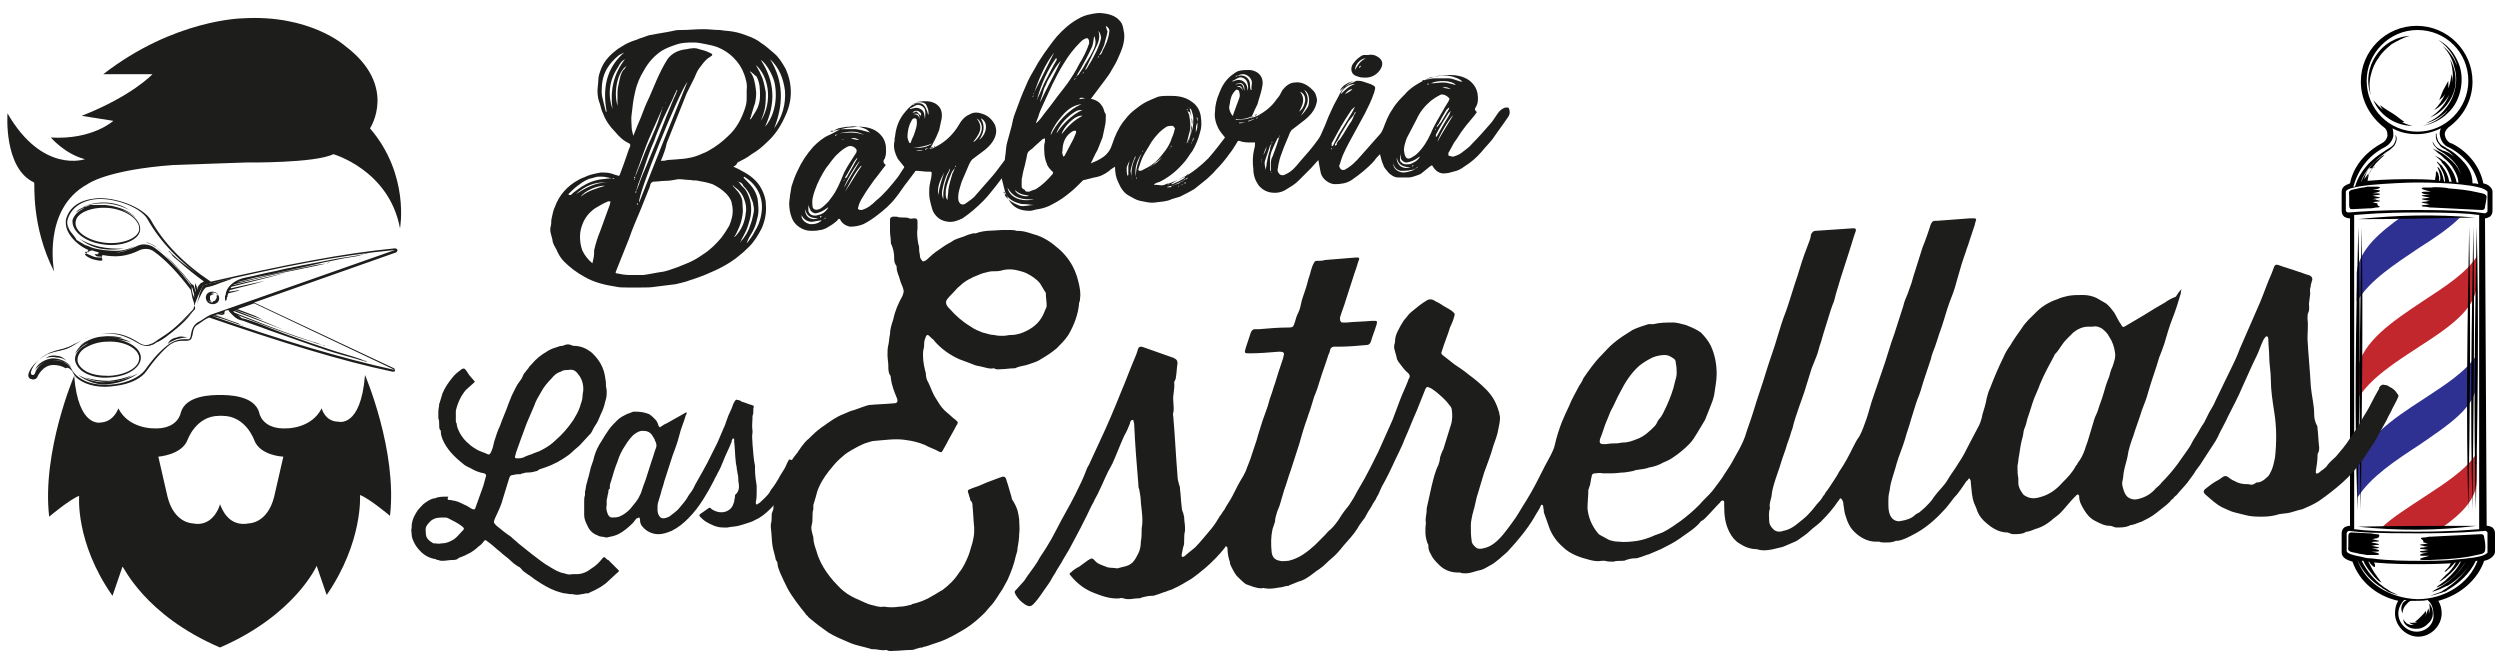 <?xml version="1.0" encoding="utf-8"?>
<!-- Generator: Adobe Illustrator 24.1.3, SVG Export Plug-In . SVG Version: 6.00 Build 0)  -->
<svg version="1.1" id="Capa_1" xmlns="http://www.w3.org/2000/svg" xmlns:xlink="http://www.w3.org/1999/xlink" x="0px" y="0px"
	 viewBox="0 0 300 80" style="enable-background:new 0 0 300 80;" xml:space="preserve">
<style type="text/css">
	.st0{fill:#2E3192;}
	.st1{fill:#C1272D;}
	.st2{fill:#1D1D1B;}
</style>
<g>
	<g>
		<g>
			<g>
				<path class="st0" d="M282.9,56.2c0.5-3.4,4.2-5.9,7.9-8.3c2.6-1.7,5.1-3.3,6.4-5.3v3.3c0,2.9-3.4,5.1-6.9,7.5
					c-2.9,1.9-5.8,3.8-7.4,6.3V56.2z"/>
			</g>
		</g>
		<g>
			<g>
				<path class="st1" d="M290.1,63.4c0.9,0,1.9,0,2.8,0c2.2-1.5,4.3-3.4,4.3-5.7v-3.3c-1.3,2-3.8,3.6-6.4,5.3
					c-1.8,1.2-3.6,2.3-5,3.6C287.2,63.4,288.6,63.4,290.1,63.4C290.1,63.4,290.1,63.4,290.1,63.4z"/>
			</g>
		</g>
		<g>
			<g>
				<path class="st0" d="M282.9,36.1c1.5-2.5,4.5-4.4,7.3-6.3c1.9-1.2,3.7-2.4,5-3.7c-1.8-0.1-3.5-0.1-5.3-0.1c-0.6,0-1.1,0-1.7,0
					c-2.5,1.8-5.1,3.9-5.4,6.7V36.1z"/>
			</g>
		</g>
		<g>
			<g>
				<path class="st1" d="M282.9,47.9c1.5-2.5,4.5-4.4,7.4-6.3c3.6-2.3,6.9-4.6,6.9-7.5v-3.3c-1.3,2-3.8,3.6-6.4,5.3
					c-3.6,2.4-7.4,4.9-7.9,8.3V47.9z"/>
			</g>
		</g>
		<path d="M298.2,26.2L298.2,26.2c0.2,0,0.4-0.1,0.6-0.2c0.2-0.2,0.3-0.4,0.3-0.7V23c0-0.2-0.1-0.4-0.3-0.6
			c-0.2-0.2-0.4-0.3-0.8-0.4c-0.4-2-1.8-3.8-3.8-4.8c0,0-0.1,0-0.1,0c0,0,0,0,0,0c-0.4-0.2-0.6-0.5-0.7-0.9c-0.1-0.4,0.1-0.7,0.4-1
			c1.8-1.3,2.9-3.3,2.9-5.5c0-3.7-3-6.7-6.7-6.7c-3.7,0-6.7,3-6.7,6.7c0,2.2,1.1,4.2,2.8,5.5c0,0,0,0,0,0c0.3,0.2,0.4,0.6,0.4,1
			c-0.1,0.4-0.3,0.7-0.7,0.9c0,0,0,0,0,0c-2,1.1-3.4,2.8-3.8,4.8c-0.5,0.2-1,0.4-1,1v2.3c0,0.3,0.1,0.5,0.3,0.7
			c0.2,0.1,0.4,0.2,0.6,0.2c0,0,0,0,0.1,0v36.9c0,0,0,0-0.1,0c-0.2,0-0.4,0.1-0.6,0.2c-0.2,0.2-0.3,0.4-0.3,0.7v2.3
			c0,0.6,0.6,0.9,1.3,1.1c0.8,2.3,2.8,4.1,5.5,4.7c-0.3,0.4-0.4,1-0.4,1.5c0,1.5,1.3,2.8,2.8,2.8s2.8-1.3,2.8-2.8
			c0-0.5-0.1-1-0.4-1.5c2.6-0.7,4.7-2.5,5.5-4.8c0.5-0.1,0.8-0.3,1-0.5c0.2-0.2,0.3-0.4,0.3-0.6V64c0-0.3-0.1-0.5-0.3-0.7
			c-0.2-0.1-0.4-0.2-0.6-0.2c0,0,0,0-0.1,0L298.2,26.2C298.2,26.2,298.2,26.2,298.2,26.2z M298.4,63.8c0.1,0,0.1,0.1,0.1,0.2v2.3
			c0,0,0,0.1-0.1,0.1c-0.3,0.3-1.2,0.5-2.3,0.6l0,0c0,0,0,0,0,0c-0.6,0.1-1.2,0.1-1.9,0.2l0,0c0,0,0,0,0,0c-1.3,0.1-2.7,0.1-4,0.1
			c0,0-0.1,0-0.1,0c-1,0-3.4,0-5.6-0.3c-0.5,0-0.8-0.1-1.2-0.2c0,0,0,0,0,0l0,0c-1.7-0.3-1.7-0.6-1.7-0.7V64c0-0.1,0-0.1,0.1-0.2
			c0,0,0.1-0.1,0.2-0.1c0,0,0,0,0,0c1.4,0.2,3.2,0.3,8.2,0.3c4.9,0,6.7-0.2,8.2-0.3C298.3,63.7,298.4,63.8,298.4,63.8z M290,75.8
			c-1.2,0-2.2-1-2.2-2.2c0-0.6,0.3-1.2,0.7-1.6c0.1,0,0.2,0,0.3,0c-0.2,0.1-0.3,0.2-0.4,0.3c-0.3,0.4-0.3,0.9-0.1,1.3
			c0-0.4,0.2-0.8,0.4-1c0.2-0.2,0.3-0.4,0.6-0.5c0.2,0,0.4,0,0.6,0c0.5,0,1,0,1.4-0.1c0.5,0.4,0.7,1,0.7,1.6
			C292.2,74.8,291.2,75.8,290,75.8z M282.9,67.2c0.6,1.4,1.7,2.6,2.9,3.3c0,0,0,0,0.1,0.1c0.1,0,0.1,0.1,0.2,0.1
			c0.1,0.1,0.2,0.1,0.3,0.2c0.1,0.1,0.2,0.1,0.4,0.2c0.5,0.2,1,0.3,1,0.3c0,0-0.5-0.2-0.9-0.4c-0.1-0.1-0.2-0.1-0.3-0.2
			c-0.1-0.1-0.2-0.1-0.3-0.2c-0.2-0.1-0.3-0.2-0.3-0.2c-1.1-0.8-2-1.9-2.6-3.1c0.1,0,0.1,0,0.2,0c0.3,0.7,0.8,1.3,1.3,1.9
			c0,0,0.2,0.2,0.4,0.4c0.2,0.2,0.5,0.3,0.5,0.3c0,0-0.2-0.2-0.3-0.4c-0.2-0.2-0.3-0.4-0.3-0.4c-0.4-0.5-0.7-1.1-1-1.7
			c0,0,0.1,0,0.1,0c0.1,0.2,0.2,0.3,0.4,0.5c0,0,0.1,0,0.1,0.1c0.1,0,0.1,0.1,0.2,0c0,0,0-0.1,0-0.1c0-0.1,0-0.1,0-0.1
			c0-0.1-0.1-0.2-0.1-0.3c2.1,0.2,4.3,0.2,5.3,0.2c0,0,0,0,0,0c0.5,0,2.1,0,3.9-0.1c-0.1,0.2-0.2,0.4-0.4,0.6c0,0-0.1,0.1-0.2,0.2
			c-0.1,0.1-0.2,0.2-0.1,0.2c0,0,0.1,0,0.2-0.1c0.1-0.1,0.2-0.2,0.2-0.2c0.3-0.2,0.5-0.5,0.8-0.8c0,0,0.1,0,0.1,0
			c-0.3,0.6-0.7,1.1-1.2,1.5c0,0-0.2,0.2-0.4,0.4c-0.2,0.2-0.4,0.4-0.4,0.4c0,0,0.3-0.1,0.5-0.3c0.2-0.1,0.4-0.3,0.4-0.3
			c0.6-0.5,1.2-1.1,1.6-1.8l0,0c0,0,0.1,0,0.1,0c-0.4,0.8-1,1.5-1.7,2.1c0,0-0.1,0.1-0.2,0.2c-0.1,0.1-0.3,0.2-0.4,0.3
			c-0.3,0.2-0.6,0.4-0.6,0.5c0,0,0.3-0.1,0.7-0.3c0.3-0.2,0.6-0.4,0.6-0.4c0.9-0.6,1.6-1.5,2.2-2.4c0,0,0,0,0,0
			c-0.6,1-1.4,1.9-2.4,2.6c0,0-0.4,0.3-0.8,0.5c-0.4,0.2-0.9,0.5-0.8,0.5c0,0,0.4-0.1,0.9-0.3c0.2-0.1,0.4-0.2,0.6-0.3
			c0.2-0.1,0.3-0.1,0.3-0.1c1.2-0.7,2.2-1.7,2.9-2.9c0,0,0,0,0,0c-0.7,1.2-1.7,2.3-2.9,3.1c0,0,0,0-0.1,0.1c-0.1,0-0.1,0.1-0.2,0.1
			c-0.1,0.1-0.2,0.1-0.3,0.2c-0.1,0.1-0.2,0.1-0.4,0.2c-0.5,0.2-1.1,0.4-1.1,0.4c0,0,0.6-0.1,1.1-0.3c0.1,0,0.3-0.1,0.4-0.1
			c0.1-0.1,0.2-0.1,0.3-0.1c0.2-0.1,0.3-0.2,0.3-0.2c1.4-0.8,2.7-2,3.4-3.5c0.1,0,0.1,0,0.2,0c-1,2.7-3.9,4.6-7.2,4.6
			C286.7,71.8,283.8,69.9,282.9,67.2C282.9,67.2,282.9,67.2,282.9,67.2z M283.6,69.2C283.6,69.2,283.6,69.2,283.6,69.2
			C283.6,69.2,283.6,69.2,283.6,69.2z M282.8,68C282.8,68,282.8,68,282.8,68C282.8,68,282.8,68,282.8,68z M284.6,70.2
			C284.6,70.2,284.6,70.2,284.6,70.2C284.6,70.2,284.6,70.2,284.6,70.2z M295.5,70.2C295.5,70.2,295.5,70.2,295.5,70.2
			C295.5,70.2,295.5,70.2,295.5,70.2z M297.3,68C297.3,68,297.3,68,297.3,68C297.3,68,297.3,68,297.3,68z M296.5,69.2
			C296.5,69.2,296.5,69.2,296.5,69.2C296.5,69.2,296.5,69.2,296.5,69.2z M297.6,67.1C297.6,67.1,297.6,67.1,297.6,67.1
			C297.6,67.1,297.6,67.1,297.6,67.1L297.6,67.1z M297.5,63.5c-1.4,0.1-3.3,0.3-7.5,0.3c-4.2,0-6.1-0.1-7.5-0.3V25.8
			c1.4-0.1,3.3-0.3,7.5-0.3c4.2,0,6.1,0.1,7.5,0.3V63.5z M290,25.2c-4.9,0-6.7,0.2-8.2,0.3c-0.1,0-0.1,0-0.2-0.1
			c-0.1,0-0.1-0.1-0.1-0.2V23c0-0.1,0.1-0.5,2.9-0.8c2.1-0.2,4.6-0.3,5.6-0.3c0,0,0.1,0,0.1,0c3.6,0,7.6,0.3,8.3,1
			c0,0,0.1,0.1,0.1,0.1v2.3c0,0.1,0,0.1-0.1,0.2c-0.1,0-0.1,0.1-0.2,0.1C296.8,25.4,295,25.2,290,25.2z M286.1,17.7
			c0.6-0.3,1-0.8,1.1-1.4c0-0.3,0-0.6-0.1-0.9c0.9,0.5,1.9,0.7,2.9,0.7c1.1,0,2.1-0.3,2.9-0.7c-0.1,0.3-0.2,0.6-0.1,0.9
			c0.1,0.6,0.5,1.2,1.1,1.4l0,0c1.9,1,3.1,2.6,3.5,4.4c-0.2-0.1-0.5-0.1-0.7-0.1l0,0c0-1-0.4-1.8-1-2.5c-0.6-0.7-1.3-1.3-2.1-1.7
			c0,0-0.1-0.1-0.3-0.2c-0.2-0.1-0.4-0.2-0.6-0.5c-0.2-0.2-0.2-0.5-0.3-0.7c0-0.2,0-0.4-0.1-0.4c0,0,0,0.2,0,0.4
			c0,0.2,0.1,0.6,0.3,0.8c0.1,0.1,0.2,0.3,0.3,0.4c0.1,0.1,0.3,0.2,0.3,0.2c0.1,0.1,0.2,0.1,0.2,0.1c0.1,0,0.1,0.1,0.1,0.1
			c0.4,0.2,0.7,0.5,1,0.8c0,0,0,0,0,0c-0.3-0.2-0.6-0.5-1-0.6c0,0-0.1-0.1-0.3-0.1c-0.2-0.1-0.4-0.2-0.6-0.3
			c-0.2-0.1-0.4-0.3-0.5-0.5c-0.1-0.2-0.2-0.3-0.2-0.3c0,0,0,0.1,0.1,0.3c0.1,0.2,0.3,0.4,0.5,0.6c0.2,0.2,0.5,0.3,0.6,0.4
			c0.2,0.1,0.3,0.2,0.3,0.2c0.6,0.4,1.1,0.9,1.5,1.5c0.2,0.4,0.4,0.8,0.5,1.2c-0.1-0.4-0.3-0.7-0.5-1.1c-0.4-0.6-0.9-1-1.4-1.4
			c0,0-0.4-0.3-0.8-0.5c-0.4-0.2-0.8-0.4-0.8-0.4c0,0,0.4,0.3,0.7,0.6c0.2,0.1,0.4,0.3,0.5,0.4c0.1,0.1,0.2,0.2,0.2,0.2
			c0.5,0.4,0.9,0.8,1.2,1.4c0.3,0.5,0.5,1,0.5,1.5c-0.1,0-0.1,0-0.2,0c-0.2-1-0.7-1.8-1.4-2.5c0,0-0.1-0.1-0.2-0.1
			c-0.1-0.1-0.2-0.2-0.4-0.3c-0.3-0.2-0.6-0.3-0.6-0.3c0,0,0.3,0.2,0.5,0.4c0.1,0.1,0.1,0.1,0.2,0.2c0.1,0.1,0.1,0.1,0.1,0.2
			c0,0,0.1,0.1,0.1,0.1c0,0,0,0,0,0c0.6,0.6,0.9,1.4,1.1,2.2c-0.1,0-0.2,0-0.3,0c-0.1-0.7-0.4-1.3-0.8-1.8c0,0-0.1-0.2-0.3-0.3
			c-0.2-0.2-0.3-0.3-0.4-0.3c0,0,0.1,0.2,0.3,0.4c0.1,0.2,0.2,0.4,0.2,0.4c0.3,0.5,0.5,1,0.5,1.6c0,0-0.1,0-0.1,0
			c-0.1-0.4-0.2-0.9-0.4-1.3c0,0-0.1-0.1-0.2-0.3c-0.1-0.1-0.2-0.2-0.2-0.2c0,0,0,0.2,0.1,0.3c0,0.1,0.1,0.3,0.1,0.3
			c0.1,0.4,0.2,0.7,0.1,1.1c0,0-0.1,0-0.1,0c0-0.3,0-0.5-0.1-0.8c0,0,0-0.1-0.1-0.2c0-0.1-0.1-0.2-0.1-0.2c0,0,0,0.1-0.1,0.2
			c0,0.1,0,0.2,0,0.2c0,0.3-0.1,0.5-0.1,0.7c-1.3-0.1-2.4-0.1-2.8-0.1c0,0,0,0,0,0c-0.9,0-3.2,0-5.3,0.2l0.1-0.5c0,0,0.1-0.3,0-0.3
			c-0.1,0-0.2,0.2-0.2,0.2l-0.3,0.4c0.1-0.3,0.2-0.7,0.4-1c0,0,0.1-0.2,0.2-0.3C285,20.2,285,20,285,20c0,0-0.2,0.1-0.3,0.2
			c-0.1,0.1-0.2,0.3-0.2,0.3c-0.2,0.3-0.4,0.7-0.6,1.1c0.3-0.7,0.7-1.4,1.2-2c0,0,0,0,0,0c0,0,0.1-0.1,0.1-0.1
			c0.1-0.1,0.2-0.2,0.4-0.4c0.3-0.3,0.6-0.5,0.5-0.5c0,0-0.3,0.1-0.6,0.4c-0.1,0.1-0.3,0.2-0.4,0.3c-0.1,0.1-0.2,0.2-0.2,0.2
			c-0.7,0.7-1.2,1.5-1.6,2.4c0.2-0.7,0.6-1.3,1-1.8c0.6-0.7,1.3-1.3,2-1.8c0,0,0.1-0.1,0.3-0.2c0.2-0.1,0.5-0.4,0.7-0.6
			c0.2-0.3,0.3-0.6,0.3-0.9c0-0.3-0.2-0.4-0.2-0.4c0,0,0.1,0.1,0.1,0.4c0,0.2-0.1,0.5-0.3,0.8c-0.2,0.2-0.5,0.4-0.7,0.5
			c-0.2,0.1-0.3,0.2-0.3,0.2c-0.8,0.5-1.6,1.1-2.2,1.8c-0.6,0.7-1.1,1.5-1.4,2.5c-0.1,0-0.1,0-0.2,0C283,20.3,284.2,18.7,286.1,17.7
			z M284,9.7c0-3.3,2.7-6.1,6.1-6.1s6.1,2.7,6.1,6.1c0,3.3-2.7,6.1-6.1,6.1S284,13.1,284,9.7z M293.7,15L293.7,15
			C293.7,15,293.7,15,293.7,15C293.7,15,293.7,15,293.7,15L293.7,15C293.7,15,293.7,15,293.7,15z M283.1,20.1
			C283.1,20.1,283.1,20.1,283.1,20.1C283.1,20.1,283.1,20.1,283.1,20.1z M282.9,26.3c4.9-0.5,9.3-0.6,14.1-0.2
			C292.1,26.2,287.7,26.3,282.9,26.3z M297.2,63.1c-4.9,0.6-9.4,0.6-14.3,0.1C287.8,63.1,292.3,63.1,297.2,63.1z M297.2,27.2
			c0.3,11.7,0.1,22.4-0.1,34C296.8,49.5,297,38.9,297.2,27.2z M296.7,61.2c-0.3-11.7-0.1-22.3,0.1-34
			C297,38.9,296.8,49.6,296.7,61.2z M283.3,61.2c-0.3-11.7-0.1-22.3,0.1-34C283.6,38.9,283.4,49.6,283.3,61.2z M296.2,61.2
			c-0.3-11.7-0.1-22.3,0.1-34C296.5,38.9,296.4,49.6,296.2,61.2z M282.9,61.2c-0.4-11.7-0.2-22.3,0.1-34
			C283.3,38.9,283.1,49.6,282.9,61.2z M298.2,24.8c0,0.1,0,0.2-0.1,0.3c-0.1,0.1-0.2,0.1-0.3,0.1c-2-0.1-4-0.2-6-0.3l0,0
			c0,0-0.1,0-0.1,0c0,0,0,0,0,0c0,0,0,0,0,0c-0.2,0-0.5-0.1-0.7-0.1c0,0-0.4,0-0.4-0.1c0-0.1,0.4-0.1,0.4-0.1c0.2,0,0.4-0.1,0.6-0.1
			c0,0,0,0,0,0c-0.2,0-0.4-0.1-0.6-0.1c0,0-0.4-0.1-0.4-0.1c0-0.1,0.4-0.1,0.4-0.1c0.2,0,0.4-0.1,0.6-0.1c0,0,0,0,0,0l-0.6-0.1
			c0,0-0.4-0.1-0.4-0.1c0-0.1,0.4-0.1,0.4-0.1l0.6-0.1c0,0,0,0,0,0l-0.6-0.1c0,0-0.4-0.1-0.4-0.1c0-0.1,0.4-0.1,0.4-0.1l0.6,0
			c0,0,0,0,0,0l-0.6-0.1c0,0-0.4-0.1-0.4-0.2c0-0.1,0.4-0.1,0.4-0.1l0.7,0l-0.7-0.2c0,0-0.4-0.1-0.4-0.2c0-0.1,0.4-0.1,0.4-0.1
			l0.8,0c0.3-0.1,1.8,0,2,0.1c1.2,0.1,2.4,0.2,3.6,0.5c0.4,0.1,0.9,0.1,1,0.5C298.4,23.7,298.3,24.4,298.2,24.8z M285.6,24.8
			c0,0.1-0.4,0.1-0.4,0.1c-0.2,0-0.5,0.1-0.7,0.1c0,0-0.1,0-0.1,0l-0.1,0c0,0,0,0,0,0v0l-2,0.1c-0.1,0-0.3,0-0.3-0.1
			c-0.1-0.1-0.1-0.3-0.1-0.4c0-0.4,0-0.8,0-1.1c0-0.2-0.1-0.5,0.1-0.6c0.2-0.2,0.8-0.2,1-0.3c0.4-0.1,0.8-0.1,1.1-0.2
			c0.1,0,0.1,0,0.2,0l0,0l0.9,0c0,0,0.4,0,0.4,0.1c0,0.1-0.4,0.2-0.4,0.2l-0.5,0.1c0,0,0,0,0,0l0.5,0c0,0,0.4,0,0.4,0.1
			c0,0.1-0.4,0.2-0.4,0.2l-0.5,0.1c0,0,0,0,0,0l0.5,0c0,0,0.4,0,0.4,0.1c0,0.1-0.4,0.1-0.4,0.1l-0.5,0.1c0,0,0,0,0,0l0.5,0.1
			c0,0,0.4,0.1,0.4,0.1c0,0.1-0.4,0.1-0.4,0.1l-0.5,0.1c0,0,0,0,0,0c0.2,0,0.4,0,0.5,0.1c0,0,0.4,0.1,0.4,0.1c0,0.1-0.4,0.1-0.4,0.1
			c-0.2,0-0.4,0.1-0.5,0.1c0,0,0,0,0,0c0.2,0,0.4,0.1,0.6,0.1C285.2,24.7,285.6,24.8,285.6,24.8z M285.2,64.6
			c-0.2,0-0.4,0.1-0.6,0.1c0,0,0,0,0,0c0.2,0,0.4,0.1,0.5,0.1c0,0,0.4,0.1,0.4,0.1c0,0.1-0.4,0.1-0.4,0.1c-0.2,0-0.4,0-0.5,0.1
			c0,0,0,0,0,0l0.5,0.1c0,0,0.4,0.1,0.4,0.1c0,0.1-0.4,0.1-0.4,0.1l-0.5,0.1c0,0,0,0,0,0l0.5,0.1c0,0,0.4,0.1,0.4,0.1
			c0,0.1-0.4,0.1-0.4,0.1l-0.5,0c0,0,0,0,0,0l0.5,0.1c0,0,0.4,0.1,0.4,0.2c0,0.1-0.4,0.1-0.4,0.1l-0.5,0c0,0,0,0,0,0l0.5,0.1
			c0,0,0.4,0.1,0.4,0.2s-0.4,0.1-0.4,0.1l-0.9,0l0,0c-0.1,0-0.1,0-0.2,0c-0.4-0.1-0.8-0.1-1.1-0.2c-0.3-0.1-0.8-0.1-1-0.3
			c-0.2-0.1-0.1-0.4-0.1-0.6c0-0.4,0-0.8,0-1.1c0-0.1,0-0.3,0.1-0.4c0.1-0.1,0.2-0.1,0.3-0.1l2,0.1v0c0,0,0,0,0,0l0.1,0
			c0,0,0.1,0,0.1,0c0.2,0,0.5,0.1,0.7,0.1c0,0,0.4,0,0.4,0.1C285.6,64.5,285.2,64.6,285.2,64.6z M290.5,64.6c0-0.1,0.4-0.1,0.4-0.1
			c0.2,0,0.5-0.1,0.7-0.1c0,0,0,0,0,0c0,0,0,0,0,0c0,0,0.1,0,0.1,0l0,0c2-0.1,4-0.2,6-0.3c0.1,0,0.2,0,0.3,0.1
			c0.1,0.1,0.1,0.2,0.1,0.3c0.1,0.4,0.2,1.1,0.1,1.6c-0.1,0.4-0.6,0.4-1,0.5c-1.2,0.3-2.4,0.4-3.6,0.5c-0.2,0-1.7,0.1-2,0.1l-0.8,0
			c0,0-0.4,0-0.4-0.1c0-0.1,0.4-0.2,0.4-0.2l0.7-0.2l-0.7,0c0,0-0.4,0-0.4-0.1c0-0.1,0.4-0.2,0.4-0.2l0.6-0.1c0,0,0,0,0,0l-0.6,0
			c0,0-0.4,0-0.4-0.1c0-0.1,0.4-0.1,0.4-0.1l0.6-0.1c0,0,0,0,0,0l-0.6-0.1c0,0-0.4,0-0.4-0.1c0-0.1,0.4-0.1,0.4-0.1l0.6-0.1
			c0,0,0,0,0,0c-0.2,0-0.4,0-0.6-0.1c0,0-0.4-0.1-0.4-0.1c0-0.1,0.4-0.1,0.4-0.1c0.2,0,0.4-0.1,0.6-0.1c0,0,0,0,0,0
			c-0.2,0-0.4-0.1-0.6-0.1C290.9,64.8,290.5,64.7,290.5,64.6z M291.9,74c-0.1,0.3-0.2,0.5-0.4,0.7c-0.2,0.2-0.4,0.4-0.6,0.5
			c-0.5,0.3-1,0.3-1.5,0.2c-0.3-0.1-0.5-0.2-0.7-0.4c-0.2-0.2-0.3-0.4-0.3-0.7c0.1,0.2,0.3,0.4,0.4,0.5c0.2,0.1,0.4,0.2,0.6,0.2
			c0.1,0,0.3,0,0.4,0c-0.2,0-0.5-0.1-0.7-0.3c0.3,0.1,0.6,0,0.8,0c0.3-0.1,0.5-0.2,0.7-0.3c0.2-0.1,0.4-0.3,0.5-0.6
			c0.1-0.2,0.2-0.5,0.3-0.8c0.1,0.3,0.1,0.6,0,0.9c0,0,0-0.1,0-0.1c0.2-0.4,0.2-0.9,0.1-1.4C291.9,72.9,292,73.4,291.9,74z
			 M289.8,74.6c0.3-0.2,0.5-0.4,0.7-0.6c0.2-0.2,0.4-0.4,0.6-0.7c0.1,0.4-0.1,0.8-0.3,1C290.6,74.6,290.2,74.7,289.8,74.6z
			 M293.6,13.4c0.1-0.2,0.3-0.3,0.4-0.5c-0.7,0.9-1.8,1.6-2.9,1.9c0.9-0.4,1.7-0.9,2.3-1.7c0.6-0.7,1-1.5,1.2-2.4
			c0.2-0.9,0.2-1.8-0.1-2.7c-0.2-0.9-0.7-1.8-1.4-2.5c0.9,0.7,1.5,1.6,1.8,2.6c-0.1-0.2-0.1-0.5-0.2-0.7c-0.4-1-1.1-1.9-2.1-2.6
			c1,0.5,1.8,1.4,2.3,2.5c0.5,1,0.6,2.2,0.4,3.3c-0.2,1.1-0.7,2.2-1.6,3c-0.8,0.8-1.9,1.3-3,1.5C291.9,14.8,292.9,14.2,293.6,13.4z
			 M284.5,9c-0.2,0.8-0.2,1.6,0,2.4c-0.6-1.6-0.3-3.4,0.6-4.7c0.9-1.4,2.4-2.3,4.1-2.4c-0.8,0.2-1.5,0.6-2.2,1
			c-0.6,0.5-1.2,1-1.6,1.7C285,7.5,284.7,8.2,284.5,9z M291.6,14.1c2.4-1.5,3.3-4.3,2.4-7c0.7,1.2,0.9,2.8,0.4,4.1
			C293.9,12.5,292.9,13.6,291.6,14.1z M292.1,13.2c0.6-0.6,1-1.2,1.3-1.9c-0.2,0.3-0.4,0.5-0.7,0.7c0.2-0.4,0.3-0.8,0.5-1.2
			c0.2-0.4,0.4-0.7,0.6-1.1c0,0.3,0,0.6,0,0.9c0.2-0.5,0.3-1.1,0.4-1.7c0.2,0.8,0.1,1.7-0.3,2.5C293.5,12.1,292.9,12.8,292.1,13.2z
			 M288.1,14.6c0.4,0.2,0.9,0.4,1.4,0.5c-2,0-3.9-1.2-4.7-3.1c0.4,0.5,0.8,0.9,1.2,1.2c-0.2-0.2-0.3-0.4-0.4-0.6
			c0.5,0.4,1,0.7,1.5,1c0.5,0.3,0.9,0.7,1.4,1C288.4,14.7,288.3,14.7,288.1,14.6z"/>
	</g>
</g>
<g>
	<path class="st2" d="M261.8,34.7c-0.1,0.2-0.1,0.4-0.1,0.5c-0.3,1-0.6,2-1,3c-0.4,1-0.7,2.1-1,3.1c-0.2,0.6-0.4,1.1-0.6,1.6
		c-0.4,1.4-0.9,2.7-1.3,4.1c-0.2,0.8-0.5,1.5-0.8,2.3c-0.3,1-0.7,2-1,3c-0.3,0.8-0.6,1.7-0.7,2.5c-0.1,0.5-0.3,1.1-0.4,1.6
		c-0.1,0.4-0.1,0.9-0.2,1.3c-0.1,0.3,0,0.7,0.1,1c0.1,0.4,0.3,0.8,0.6,1c0.3,0.2,0.7,0.3,1.1,0.2c0.9-0.2,1.6-0.6,2.2-1.3
		c0.2-0.2,0.5-0.4,0.7-0.7c0.7-0.7,1.3-1.4,1.9-2.2c0.4-0.6,0.8-1.1,1.2-1.7c0.3-0.4,0.5-0.8,0.7-1.2c0.5-0.7,0.8-1.4,1.3-2.1
		c0.2-0.4,0.4-0.8,0.6-1.2c0.3-0.5,0.6-1,0.8-1.5c0.5-1,1-2.1,1.5-3.1c0.5-1,1-2,1.4-3.1c0.8-1.8,1.6-3.7,2.4-5.5
		c0.5-1.2,0.9-2.4,1.4-3.5c0.1-0.3,0.2-0.5,0.3-0.8c0.1-0.2,0.2-0.3,0.5-0.2c0.8,0.3,1.6,0.5,2.4,0.8c0.4,0.1,0.8,0.3,1.2,0.4
		c0.4,0.1,0.6,0.4,0.4,0.8c0,0.1-0.1,0.3-0.1,0.4c0,0.2-0.1,0.4-0.1,0.6c0,0,0,0.1,0,0.1c0.1,0.6-0.2,1.3-0.1,1.9
		c0,0.3,0,0.5-0.1,0.7c-0.1,0.2-0.1,0.4-0.1,0.7c0.1,0.8,0,1.6,0,2.4c0,0,0,0.1,0,0.1c0.1,1.9,0.3,3.8,0.4,5.7
		c0.1,1.1,0.4,2.2,0.4,3.3c0,0.5,0.1,0.9,0.3,1.3c0.1,0.1,0.1,0.3,0.1,0.4c0.1,0.8,0.1,1.5,0.2,2.3c0,0.2,0,0.4-0.1,0.6
		c-0.1,0.1-0.1,0.3-0.1,0.4c0,0.6-0.1,1.2-0.2,1.8c0,0.1,0,0.1,0,0.2c0,0.1,0.1,0.2,0.2,0.1c0.1,0,0.2-0.1,0.2-0.1
		c0.3-0.3,0.8-0.5,1-0.9c0.3-0.4,0.7-0.7,1-1c0.6-0.7,1.2-1.4,1.7-2.2c0.2-0.3,0.4-0.6,0.6-0.9c0.5-0.6,0.8-1.4,1.2-2
		c0.6-0.9,1-1.9,1.6-2.9c0.1-0.1,0.1-0.2,0.1-0.3c0.2-0.3,0.4-0.4,0.7-0.3c0.2,0,0.4,0.1,0.5,0.2c0.2,0.1,0.4,0.2,0.5,0.3
		c0.3,0.2,0.4,0.5,0.6,0.7c0,0,0,0.2,0,0.2c-0.2,0.5-0.5,1-0.7,1.4c-0.2,0.5-0.5,0.9-0.7,1.4c-0.5,0.9-1,1.8-1.5,2.7
		c-0.5,0.7-0.9,1.4-1.4,2.1c-0.7,1-1.5,1.9-2.4,2.7c-0.9,0.8-1.8,1.5-2.8,2.2c-0.6,0.4-1.3,0.7-2,1c-0.4,0.1-0.8,0.2-1.1,0.3
		c-0.5,0.2-1.1,0.2-1.7,0.3c-0.6,0.2-1.3,0.3-2,0.3c-0.7,0-1.4,0-2.1-0.2c-0.4-0.1-0.8-0.2-1.2-0.3c-0.5-0.1-1-0.4-1.5-0.6
		c-0.8-0.4-1.4-1-2.1-1.6c-0.2-0.2-0.2-0.4,0-0.6c0.5-0.4,1-0.8,1.6-1.1c0.2-0.1,0.4-0.3,0.6-0.4c0.2-0.1,0.3-0.1,0.5,0
		c0.3,0.2,0.5,0.4,0.8,0.5c0.5,0.3,1,0.4,1.5,0.4c0.1,0,0.2,0,0.2,0c0.3,0.1,0.6,0.1,0.8-0.1c0.1,0,0.1-0.1,0.2-0.1
		c0.5,0,0.9-0.3,1.2-0.6c0.3-0.2,0.4-0.5,0.6-0.9c0.2-0.5,0.3-1,0.4-1.5c0.2-1.8,0.2-3.7-0.1-5.5c-0.2-1.3-0.4-2.6-0.4-3.8
		c0-1-0.2-1.9-0.2-2.9c0-0.6-0.1-1.3-0.1-1.9c0-0.1,0-0.3-0.1-0.4c0,0-0.2-0.1-0.2,0c-0.1,0.1-0.2,0.2-0.3,0.4
		c-0.3,0.6-0.5,1.3-0.8,1.9c-0.6,1.2-1.1,2.4-1.7,3.7c-0.5,1.2-1.1,2.3-1.7,3.5c-0.4,0.9-0.9,1.7-1.3,2.6c-0.3,0.6-0.7,1.1-1,1.6
		c-0.4,0.6-0.7,1.1-1.1,1.7c-0.2,0.3-0.5,0.6-0.7,1c-0.3,0.4-0.5,0.7-0.8,1.1c-0.4,0.5-0.9,1-1.3,1.5c-0.1,0.1-0.3,0.2-0.4,0.4
		c-0.1,0.1-0.3,0.2-0.4,0.4c-0.5,0.5-1.1,0.9-1.7,1.4c-0.5,0.4-1.1,0.7-1.7,1c-0.4,0.1-0.7,0.3-1.2,0.4c-0.1,0-0.2,0-0.3,0.1
		c-0.5,0.2-1,0.2-1.5,0.2c-0.1,0-0.2,0-0.4-0.1c-0.1,0-0.2-0.1-0.4-0.1c-0.7,0-1.2-0.3-1.8-0.6c-0.6-0.3-1-0.8-1.3-1.3
		c-0.3-0.5-0.6-1-0.6-1.6c0,0,0-0.1,0-0.1c-0.1-0.2-0.2-0.2-0.3-0.1c-0.1,0.1-0.2,0.2-0.3,0.3c-0.6,0.6-1.1,1.3-1.7,1.9
		c-0.3,0.3-0.8,0.6-1.1,0.9c-0.5,0.4-1,0.7-1.6,0.9c-0.4,0.1-0.7,0.3-1.2,0.4c-0.1,0-0.2,0-0.3,0.1c-0.4,0.2-0.9,0.2-1.4,0.2
		c-0.1,0-0.2,0-0.4-0.1c-0.1,0-0.2-0.1-0.3-0.1c-1,0-1.8-0.5-2.5-1.1c-0.5-0.4-0.9-0.9-1.1-1.4c-0.1-0.3-0.2-0.6-0.4-1
		c-0.3-0.8-0.3-1.6-0.4-2.4c0-0.2,0-0.3-0.1-0.5c0-0.1-0.2-0.1-0.2,0c-0.1,0.1-0.1,0.2-0.2,0.2c-0.5,0.7-0.9,1.4-1.5,2
		c-0.4,0.5-0.8,1.1-1.3,1.6c-1.1,1.2-2.3,2.2-3.7,2.9c-0.6,0.3-1.1,0.6-1.8,0.7c-0.1,0-0.1,0-0.2,0c-0.4,0.2-0.9,0.2-1.3,0.2
		c-0.2,0-0.5,0-0.7-0.1c-0.1,0-0.2,0-0.4,0c-1,0-1.9-0.5-2.6-1.2c-0.5-0.5-0.8-1.1-1-1.8c-0.2-0.5-0.2-1-0.3-1.5
		c0-0.1,0-0.3-0.1-0.4c0-0.1-0.1-0.2-0.2-0.3c-0.1,0-0.2,0.1-0.2,0.2c0,0-0.1,0.1-0.1,0.1c-0.6,0.9-1.3,1.7-2.1,2.5
		c-0.4,0.4-0.9,0.7-1.3,1.1c-0.4,0.4-0.9,0.7-1.3,1c-0.1,0.1-0.3,0.2-0.5,0.3c-0.5,0.2-0.9,0.4-1.4,0.6c-0.1,0-0.2,0.1-0.4,0.1
		c-0.3,0.1-0.5,0.1-0.8,0.2c-0.5,0.1-1.1,0.2-1.6,0.1c-0.1,0-0.3-0.1-0.4-0.1c-0.8,0-1.5-0.3-2.1-0.7c-0.5-0.3-0.9-0.8-1.2-1.4
		c-0.5-1-0.6-2-0.6-3.1c0-0.2,0-0.3,0-0.5c0-0.1-0.2-0.2-0.3-0.1c-0.1,0-0.1,0.1-0.2,0.2c-0.6,0.6-1.1,1.2-1.7,1.8
		c-0.2,0.2-0.3,0.3-0.5,0.4c-0.1,0.1-0.2,0.1-0.2,0.2c-0.7,0.8-1.6,1.3-2.4,1.9c-0.7,0.5-1.5,0.9-2.3,1.3c-0.5,0.2-0.9,0.4-1.4,0.6
		c-0.4,0.1-0.8,0.3-1.2,0.4c-0.2,0.1-0.4,0.1-0.6,0.1c-0.3,0-0.7,0.1-1,0.2c-0.1,0.1-0.3,0.1-0.5,0.1c-0.3,0-0.7,0-1,0.1
		c-0.3,0-0.7,0-1-0.1c-0.1,0-0.3,0-0.4,0c-0.5,0.1-1,0-1.4-0.1c-1.2-0.3-2.4-0.7-3.3-1.6c-0.8-0.7-1.4-1.6-1.7-2.6
		c-0.2-0.5-0.3-0.9-0.5-1.4c-0.1-0.2,0-0.4-0.1-0.6c0-0.1,0-0.3-0.1-0.4c-0.2-0.1-0.2,0.1-0.3,0.3c-0.2,0.4-0.5,0.8-0.7,1.2
		c-0.9,1.5-2,2.8-3.2,4.1c-0.3,0.3-0.6,0.5-0.9,0.8c-0.4,0.3-0.7,0.6-1.1,0.8c-0.4,0.2-0.8,0.5-1.2,0.6c-0.6,0.1-1.2,0.4-1.8,0.4
		c-0.3,0-0.5,0-0.7-0.1c-0.1,0-0.2,0-0.3,0c-0.8,0-1.6-0.3-2.2-0.9c-0.4-0.4-0.8-0.8-1-1.3c-0.2-0.3-0.3-0.6-0.3-1
		c0-0.1,0-0.2-0.1-0.3c-0.3-0.8-0.3-1.6-0.2-2.4c0,0,0-0.1,0-0.1c-0.1-0.5,0.1-1,0.1-1.5c0-0.1,0-0.2,0-0.2c0.2-0.9,0.4-1.8,0.6-2.7
		c0.2-0.8,0.4-1.7,0.8-2.5c0.1-0.3,0.2-0.6,0.2-0.9c0.1-0.3,0.2-0.6,0.3-0.8c0-0.1,0.1-0.1,0.1-0.2c0.3-1,0.6-1.9,0.9-2.9
		c0.2-0.6,0.2-1.3,0.1-1.9c0-0.1-0.1-0.3-0.2-0.4c-0.5-0.7-1.1-1.2-1.7-1.7c-0.3-0.2-0.5-0.4-0.8-0.5c-0.2-0.1-0.3-0.1-0.4,0.1
		c0,0-0.1,0.1-0.1,0.2c-0.3,0.8-0.7,1.7-1,2.5c-0.5,1.1-0.9,2.2-1.4,3.3c-0.2,0.5-0.4,1-0.7,1.6c-0.6,1.2-1.1,2.4-1.7,3.5
		c-0.3,0.5-0.5,0.9-0.7,1.4c-0.1,0.3-0.3,0.5-0.4,0.8c-0.2,0.3-0.4,0.6-0.6,1c-0.2,0.3-0.4,0.6-0.6,1c0,0.1-0.1,0.1-0.1,0.2
		c-0.3,0.4-0.7,0.9-0.9,1.3c-0.5,0.8-1.1,1.4-1.7,2.1c-0.4,0.5-0.9,1.1-1.4,1.5c-0.5,0.4-0.9,0.9-1.5,1.3c-0.5,0.3-0.9,0.7-1.4,1
		c-0.3,0.2-0.7,0.4-1.1,0.5c-0.3,0.1-0.7,0.3-1,0.4c-0.1,0-0.1,0.1-0.2,0.1c-0.4,0-0.7,0.2-1.1,0.2c-0.6,0.1-1.1,0.2-1.7,0.1
		c-0.1,0-0.2-0.1-0.4,0c-0.7,0-1.3-0.3-1.9-0.5c-0.4-0.3-0.7-0.6-1.1-1c-0.3-0.4-0.5-0.8-0.7-1.2c0-0.1,0-0.1-0.1-0.2
		c0-0.1,0-0.1,0-0.2c-0.2-0.6-0.3-1.1-0.3-1.7c0-0.1-0.1-0.2-0.1-0.2c-0.1-0.1-0.2,0-0.2,0.1c-0.7,0.9-1.5,1.7-2.3,2.4
		c-0.6,0.5-1.2,1-1.8,1.4c-0.7,0.4-1.3,0.8-2,1.1c-0.3,0.2-0.6,0.2-1,0.4c-0.4,0.1-0.8,0.3-1.2,0.4c-0.2,0.1-0.4,0.1-0.5,0.1
		c-0.4,0-0.8,0.1-1.2,0.2c-0.1,0.1-0.3,0.1-0.4,0.1c-0.4,0-0.8,0.1-1.1,0.1c-0.2,0-0.4,0-0.7-0.1c-0.1,0-0.3-0.1-0.4,0
		c-1,0.1-2-0.2-3-0.6c-1.1-0.4-2.1-1.1-2.9-2.1c-0.2-0.2-0.2-0.3,0-0.4c0.3-0.3,0.6-0.5,1-0.7c0.4-0.3,0.7-0.5,1.1-0.8
		c0.1,0,0.1-0.1,0.2-0.1c0.1-0.1,0.3-0.1,0.4,0c0.1,0.1,0.2,0.2,0.3,0.3c0.3,0.3,0.7,0.4,1.2,0.6c0.4,0.2,0.9,0.1,1.3,0.2
		c0,0,0.1,0,0.1,0c0.6-0.2,1.3-0.2,1.8-0.7c0.3-0.3,0.5-0.7,0.7-1.1c0.2-0.4,0.3-0.9,0.3-1.4c0.1-0.5,0.1-1.1,0.1-1.6c0,0,0,0,0,0
		c0.2-1,0-2.1-0.1-3.1c0-0.5-0.1-1.1-0.2-1.6c-0.1-0.2-0.1-0.4-0.1-0.6c-0.2-2.4-0.4-4.8-0.5-7.2c0-0.2-0.1-0.3-0.1-0.5
		c0,0-0.1,0-0.2,0c-0.1,0.1-0.2,0.2-0.2,0.4c-0.2,0.5-0.4,1-0.7,1.5c-0.5,1.1-0.9,2.2-1.4,3.3c0,0.1-0.1,0.1-0.1,0.2
		c-0.6,1-1,2.1-1.5,3.1c-0.2,0.5-0.5,0.9-0.7,1.4c-0.3,0.5-0.5,1-0.8,1.6c-0.5,1-1,2-1.5,2.9c-0.4,0.8-0.8,1.5-1.3,2.3
		c-0.3,0.6-0.7,1.1-1,1.7c-0.3,0.4-0.5,0.9-0.8,1.3c-0.6,0.8-1.1,1.7-1.8,2.4c-0.3,0.3-0.5,0.3-0.9,0.1c-0.5-0.3-0.9-0.7-1.2-1.2
		c-0.2-0.4-0.2-0.4,0.1-0.7c0.3-0.3,0.6-0.7,0.9-1c0.5-0.8,1.1-1.5,1.6-2.3c0.3-0.6,0.7-1.1,1-1.6c0.5-0.8,0.9-1.5,1.3-2.3
		c0.7-1.4,1.5-2.7,2.2-4.1c0.5-1,1-2,1.4-3.1c0.1-0.3,0.3-0.5,0.4-0.8c0.4-0.9,0.8-1.7,1.2-2.6c0.9-1.9,1.7-3.8,2.5-5.8
		c0.6-1.4,1.1-2.8,1.7-4.2c0.1-0.2,0.2-0.5,0.3-0.8c0.1-0.5,0.3-0.6,0.8-0.4c1.1,0.4,2.3,0.8,3.4,1.2c0.1,0,0.1,0,0.2,0.1
		c0.3,0.1,0.4,0.3,0.4,0.6c-0.1,0.6-0.1,1.2-0.2,1.7c0,0.1,0,0.2-0.1,0.3c0,0.1-0.1,0.2-0.1,0.3c0.1,0.8-0.2,1.5-0.1,2.3
		c0,0.4,0.1,0.9,0,1.3c-0.1,0.2,0,0.4,0,0.6c0.2,2.3,0.3,4.6,0.5,7c0,0.4,0.1,0.7,0.2,1.1c0.1,0.2,0.1,0.3,0.1,0.5
		c0.1,0.7,0.1,1.4,0.2,2.1c0,0.3,0.1,0.6,0.2,0.8c0,0.2,0.1,0.3,0.1,0.5c0,0.4,0.1,0.8,0.1,1.2c0,0.1,0,0.3,0,0.4
		c-0.1,0.4-0.1,0.7-0.1,1.1c0,0.3,0,0.6-0.1,0.8c-0.1,0.3-0.1,0.6-0.2,0.9c0,0.1,0,0.1,0,0.2c0,0.1,0.1,0.2,0.2,0.1
		c0.1,0,0.2-0.1,0.3-0.2c0.4-0.3,0.7-0.6,1.1-0.9c0.7-0.7,1.3-1.5,2-2.3c0.4-0.5,0.7-1,1-1.5c0.2-0.2,0.3-0.5,0.5-0.7
		c0.3-0.6,0.7-1.1,1-1.7c0.4-0.8,0.8-1.6,1.3-2.4c0.1-0.2,0.2-0.4,0.3-0.6c0.2-0.6,0.5-1.2,0.7-1.9c0.2-0.6,0.4-1.2,0.6-1.8
		c0.2-0.8,0.5-1.6,0.7-2.3c0.2-0.5,0.3-0.9,0.5-1.4c0.2-0.5,0.3-1.1,0.5-1.6c0.2-0.5,0.3-1,0.5-1.5c0.1-0.4,0.3-0.9,0.4-1.3
		c0.2-0.6,0.4-1.2,0.6-1.8c0,0,0-0.1,0-0.1c0.2-0.5,0-0.6-0.5-0.6c-1.2,0.1-2.4,0.2-3.5,0.2c-0.7,0-0.7,0-0.5-0.7
		c0.2-0.6,0.4-1.2,0.6-1.8c0.1-0.2,0.2-0.4,0.5-0.4c0.2,0,0.3,0,0.5,0c1.2-0.1,2.3-0.2,3.5-0.2c0.6,0,0.6-0.1,0.8-0.7
		c0.1-0.4,0.2-0.7,0.4-1.1c0.2-0.4,0.3-0.9,0.4-1.4c0.2-0.7,0.5-1.4,0.7-2.2c0.1-0.5,0.3-0.9,0.4-1.4c0.1-0.3,0.2-0.7,0.4-1
		c0.1-0.2,0.2-0.2,0.4-0.2c0.3,0,0.6,0,0.9-0.1c1.2-0.1,2.5-0.2,3.7-0.3c0.1,0,0.2,0,0.2,0c0.2,0,0.2,0.1,0.2,0.2
		c-0.2,0.5-0.3,1-0.5,1.5c0,0.1-0.1,0.2-0.1,0.3c-0.3,1-0.7,2.1-1,3.1c-0.2,0.7-0.5,1.4-0.7,2.1c0,0.1,0,0.1,0,0.2
		c0,0.2,0.1,0.4,0.3,0.4c0.2,0,0.3,0,0.5,0c1-0.1,2-0.1,3-0.2c0.1,0,0.2,0,0.3,0c0.3,0,0.4,0,0.3,0.4c-0.2,0.7-0.5,1.4-0.7,2.1
		c-0.1,0.3-0.3,0.4-0.5,0.4c-1.1,0.1-2.2,0.2-3.3,0.2c-0.2,0-0.4,0-0.6,0c-0.2,0-0.4,0.1-0.5,0.4c0,0.2-0.1,0.4-0.2,0.6
		c-0.3,1-0.7,2-1,3c-0.2,0.7-0.4,1.3-0.7,2c-0.1,0.4-0.3,0.9-0.4,1.3c-0.1,0.4-0.3,0.8-0.4,1.2c-0.4,1.1-0.7,2.1-1,3.2
		c-0.3,1-0.7,2.1-1,3.1c-0.3,0.8-0.5,1.6-0.8,2.4c-0.2,0.6-0.3,1.1-0.5,1.7c-0.1,0.4-0.3,0.7-0.4,1.1c-0.1,0.3-0.2,0.7-0.2,1
		c-0.1,0.3-0.2,0.6-0.3,0.9c-0.2,0.9-0.2,1.8-0.1,2.8c0.1,0.6,0.4,0.9,1,1c0.3,0.1,0.6,0,1,0c1.3-0.3,2.2-1,3.2-1.9
		c0.4-0.4,0.8-0.8,1.2-1.2c0.2-0.2,0.4-0.5,0.7-0.7c0.4-0.4,0.8-0.9,1.1-1.4c0.3-0.5,0.7-1,1.1-1.5c0.4-0.6,0.7-1.1,1-1.7
		c0.6-1,1.1-1.9,1.6-2.9c0.3-0.6,0.6-1.2,0.9-1.8c0.6-1.3,1.1-2.5,1.7-3.8c0.3-0.8,0.6-1.6,0.9-2.4c0.3-0.8,0.7-1.6,1-2.4
		c0-0.1,0-0.1,0.1-0.2c0.1-0.2,0.1-0.4-0.1-0.6c-0.5-0.4-0.8-0.9-1.2-1.4c-0.1-0.2-0.2-0.3-0.2-0.5c-0.1-0.4-0.2-0.7-0.3-1.1
		c0-0.1,0-0.2,0-0.3c0-0.2,0.1-0.3,0.1-0.5c0-0.4,0.1-0.8,0.3-1.2c0.2-0.4,0.4-0.8,0.6-1.1c0.1-0.1,0.1-0.2,0.2-0.3
		c0.3-0.3,0.5-0.7,0.9-1c0.6-0.5,1.2-1,1.9-1.4c0.2-0.1,0.5-0.1,0.7,0c0.3,0.2,0.6,0.3,0.9,0.5c0.4,0.3,0.9,0.5,1.3,0.8
		c0,0,0.1,0,0.1,0.1c0.3,0.2,0.3,0.3,0.2,0.6c-0.1,0.4-0.3,0.9-0.5,1.3c-0.3,1-0.7,1.9-1,2.9c-0.1,0.2,0,0.3,0.1,0.4
		c0.5,0.4,0.9,0.7,1.4,1.1c0.6,0.4,1.2,0.8,1.8,1.3c0.7,0.5,1.4,1.1,2,1.7c0.7,0.7,1.2,1.5,1.5,2.5c0,0.1,0.1,0.2,0.1,0.3
		c0,0.2,0.1,0.4,0.1,0.6c0,0.5-0.1,0.9-0.2,1.4c-0.1,0.7-0.4,1.4-0.6,2c-0.3,1.1-0.7,2.1-1.1,3.2c-0.3,1-0.6,2-0.9,3
		c-0.1,0.4-0.2,0.9-0.3,1.3c-0.1,0.2-0.1,0.5-0.2,0.7c-0.1,0.5-0.2,0.9-0.2,1.4c0,0.6,0,1.2,0.1,1.8c0,0.3,0.2,0.5,0.4,0.7
		c0.3,0.3,0.6,0.3,1,0.2c0.5-0.1,0.9-0.3,1.3-0.6c0.9-0.7,1.5-1.6,2.1-2.4c0.7-0.9,1.2-1.9,1.8-2.8c0.8-1.3,1.5-2.7,2.2-4.1
		c0.2-0.4,0.5-0.9,0.7-1.3c0.2-0.4,0.4-0.8,0.5-1.3c0.2-0.9,0.5-1.8,0.8-2.6c0.3-0.7,0.6-1.4,0.9-2c0.3-0.8,0.8-1.6,1.2-2.4
		c0.2-0.3,0.4-0.6,0.5-0.9c0.7-1,1.3-1.9,2.2-2.8c0.5-0.5,0.9-1,1.4-1.4c0.7-0.6,1.5-1.1,2.3-1.6c0.6-0.3,1.3-0.5,1.9-0.7
		c0.1,0,0.2,0,0.3,0c0.1,0,0.2,0,0.3,0c0.8-0.2,1.6-0.2,2.4-0.2c0.5,0,1,0.2,1.5,0.3c0.5,0.2,1,0.4,1.5,0.7c0.1,0.1,0.2,0.1,0.3,0.2
		c0.5,0.5,0.9,1,1.2,1.6c0.5,1.1,0.7,2.2,0.7,3.4c0,0.8-0.2,1.7-0.3,2.5c-0.1,0.5-0.3,1-0.5,1.5c-0.2,0.5-0.4,1-0.6,1.5
		c-0.3,0.5-0.6,1-0.9,1.5c-0.3,0.5-0.6,1-1,1.4c-0.6,0.6-1.2,1.1-1.8,1.5c-0.4,0.3-0.8,0.5-1.3,0.7c-0.5,0.3-1.1,0.5-1.7,0.6
		c-0.5,0.2-1,0.2-1.5,0.3c0,0-0.1,0-0.1,0c-0.4,0.2-0.9,0.2-1.4,0.3c-0.5,0-0.9,0.1-1.4,0.1c-0.4,0-0.8,0-1.2,0
		c-0.3-0.1-0.6,0-0.9,0c-0.2,0-0.4,0.1-0.4,0.4c-0.1,0.3-0.1,0.6-0.2,1c0,0.1-0.1,0.2-0.1,0.3c0,0.1-0.1,0.2-0.1,0.3
		c0,0.7-0.1,1.5-0.1,2.2c0.1,1.1,0.5,2,1.1,2.8c0.1,0.1,0.2,0.3,0.4,0.4c0.4,0.2,0.7,0.4,1.1,0.6c0.3,0.1,0.7,0.2,1.1,0.2
		c0.8,0.1,1.6,0,2.3-0.1c0.6-0.1,1.2-0.3,1.7-0.5c0.4-0.2,0.8-0.3,1.3-0.5c0.8-0.4,1.5-0.9,2.2-1.4c0.8-0.6,1.5-1.2,2.2-1.9
		c0.5-0.6,1.1-1.1,1.6-1.7c0.5-0.7,1.1-1.4,1.5-2.1c0.4-0.6,0.8-1.2,1.1-1.8c0.4-0.7,0.8-1.4,1.1-2.1c0.1-0.2,0.1-0.3,0.2-0.5
		c0.3-1,0.7-2,1-3c0.5-1.7,1.1-3.3,1.6-5c0.4-1.3,0.9-2.6,1.3-4c0.3-1,0.6-2,1-3c0.4-1.1,0.7-2.2,1.1-3.4c0.4-1.1,0.7-2.3,1.1-3.4
		c0.2-0.5,0.4-1.1,0.6-1.6c0.1-0.3,0.2-0.5,0.2-0.8c0.1-0.3,0.3-0.5,0.6-0.5c1.5-0.1,3-0.2,4.4-0.3c0.1,0,0.2,0,0.2,0
		c0.2,0,0.2,0.1,0.2,0.3c-0.3,0.8-0.5,1.6-0.8,2.5c-0.3,1-0.7,2.1-1,3.1c-0.2,0.7-0.4,1.3-0.6,2c-0.1,0.4-0.2,0.9-0.4,1.3
		c-0.3,0.8-0.5,1.6-0.8,2.5c-0.2,0.6-0.4,1.3-0.6,2c-0.2,0.5-0.3,1.1-0.5,1.6c-0.2,0.5-0.4,1-0.6,1.5c-0.3,1-0.6,1.9-0.9,2.9
		c-0.2,0.6-0.4,1.1-0.6,1.7c-0.3,0.9-0.6,1.7-0.8,2.6c-0.2,0.5-0.3,1-0.5,1.5c-0.2,0.5-0.3,1-0.5,1.5c-0.3,0.8-0.5,1.6-0.8,2.4
		c-0.3,0.9-0.6,1.7-0.7,2.6c0,0.2-0.1,0.4-0.1,0.5c-0.1,0.4-0.2,0.7-0.1,1.1c-0.2,0.5-0.1,1-0.1,1.5c0,0.4,0.2,0.7,0.4,0.9
		c0.3,0.4,0.8,0.5,1.3,0.3c0.6-0.1,1.1-0.4,1.5-0.7c0.6-0.5,1.2-0.9,1.7-1.5c0.4-0.4,0.7-0.9,1.1-1.3c0.2-0.2,0.4-0.5,0.5-0.7
		c0.1-0.1,0.2-0.2,0.2-0.3c0.4-0.5,0.7-1,1.1-1.6c0.2-0.3,0.4-0.6,0.6-1c0.7-1,1.2-2,1.7-3c0.2-0.4,0.4-0.8,0.7-1.2
		c0.4-0.7,0.6-1.4,0.9-2.2c0.3-0.9,0.5-1.8,0.8-2.6c0.5-1.4,0.9-2.7,1.4-4.1c0.2-0.6,0.4-1.3,0.6-1.9c0.2-0.7,0.5-1.4,0.7-2.1
		c0.3-0.9,0.6-1.9,0.9-2.8c0.1-0.5,0.3-0.9,0.5-1.4c0.2-0.5,0.3-0.9,0.5-1.4c0.2-0.8,0.5-1.6,0.7-2.3c0.2-0.6,0.4-1.3,0.6-1.9
		c0.2-0.5,0.4-1,0.6-1.6c0.1-0.3,0.2-0.6,0.3-0.9c0-0.1,0.1-0.2,0.1-0.3c0.1-0.2,0.2-0.4,0.5-0.4c0.1,0,0.2,0,0.2,0
		c1.3-0.1,2.7-0.2,4-0.3c0.2,0,0.3,0,0.5,0c0.2,0,0.3,0.1,0.2,0.3c-0.1,0.2-0.1,0.5-0.2,0.7c-0.2,0.6-0.4,1.2-0.6,1.8
		c-0.1,0.4-0.3,0.8-0.4,1.2c-0.4,1.1-0.7,2.1-1,3.2c-0.2,0.7-0.4,1.5-0.7,2.2c-0.4,1-0.7,2-1,3c-0.2,0.7-0.5,1.4-0.7,2.1
		c-0.1,0.3-0.2,0.6-0.3,0.9c-0.2,0.5-0.4,1-0.5,1.5c-0.3,0.9-0.6,1.8-0.9,2.7c-0.2,0.7-0.4,1.4-0.7,2.1c-0.3,0.8-0.5,1.6-0.8,2.5
		c-0.2,0.8-0.5,1.5-0.7,2.3c-0.3,1-0.7,1.9-1,2.9c-0.2,0.8-0.5,1.6-0.7,2.4c-0.1,0.4-0.1,0.7-0.2,1.1c-0.1,0.4-0.1,0.8-0.1,1.2
		c0,0.4,0,0.8,0.1,1.2c0.2,0.8,0.8,1.2,1.5,1c0.6-0.1,1.2-0.3,1.6-0.7c0.1-0.1,0.3-0.2,0.5-0.3c0.2-0.2,0.5-0.4,0.7-0.6
		c0.4-0.4,0.8-0.8,1.1-1.3c0.5-0.7,1.2-1.3,1.6-2c0.4-0.7,0.9-1.3,1.3-2c0.5-0.7,0.9-1.5,1.3-2.3c0.3-0.6,0.7-1.3,1-1.9
		c0.3-0.5,0.5-1.1,0.6-1.7c0.2-0.6,0.4-1.3,0.5-1.9c0.1-0.4,0.2-0.8,0.4-1.2c0.5-1.3,1-2.5,1.6-3.7c0.2-0.5,0.5-1,0.8-1.4
		c0.4-0.7,0.9-1.4,1.4-2.1c0.5-0.8,1.2-1.4,1.8-2c0.7-0.7,1.6-1.2,2.5-1.5c0.4-0.2,0.9-0.3,1.3-0.4c0.6-0.1,1.1-0.1,1.7-0.1
		c0.8,0,1.5,0.2,2.1,0.6c0.2,0.1,0.5,0.3,0.7,0.4c0.4,0.3,0.7,0.7,1,1.1c0.3,0.5,0.5,1,0.8,1.4c0.2,0.4,0.3,0.4,0.6,0.2
		c0.7-0.4,1.5-0.9,2.2-1.3c0.8-0.5,1.6-1,2.5-1.5c0.4-0.3,0.8-0.5,1.3-0.7C261.6,34.8,261.7,34.8,261.8,34.7z M242.2,57.4
		c0,0.2,0,0.3,0,0.5c0,0.5,0.2,0.9,0.5,1.3c0.1,0.2,0.3,0.3,0.5,0.4c0.6,0.3,1.2,0.2,1.8,0c1-0.3,1.8-0.9,2.5-1.7
		c0.6-0.6,1.2-1.2,1.6-2c0.1-0.1,0.2-0.2,0.2-0.3c0.4-0.5,0.7-1.1,0.9-1.7c0.1-0.4,0.3-0.8,0.4-1.2c0.2-0.7,0.4-1.3,0.6-2
		c0.1-0.4,0.3-0.9,0.5-1.3c0.2-0.7,0.5-1.4,0.7-2.1c0.2-0.7,0.4-1.4,0.7-2.1c0.1-0.4,0.2-0.8,0.4-1.2c0.2-0.6,0.4-1.1,0.3-1.7
		c-0.1-0.7-0.3-1.3-0.7-1.9c-0.2-0.4-0.5-0.7-0.9-1c-0.4-0.2-0.7-0.3-1.1-0.2c-0.2,0-0.3,0-0.5,0c-0.7,0-1.3,0.3-1.8,0.7
		c-0.2,0.2-0.4,0.4-0.6,0.6c-0.2,0.2-0.5,0.5-0.7,0.8c-0.3,0.4-0.5,0.8-0.9,1.2c-0.1,0.1-0.1,0.2-0.1,0.2c-0.6,1.1-1.2,2.2-1.7,3.4
		c-0.2,0.6-0.5,1.2-0.7,1.7c-0.3,0.8-0.5,1.6-0.8,2.4c-0.1,0.4-0.2,0.9-0.4,1.3c-0.1,0.3-0.1,0.7-0.2,1c-0.2,0.7-0.3,1.4-0.4,2.1
		c-0.1,0.4-0.1,0.9-0.2,1.3C242.1,56.5,242.1,56.9,242.2,57.4z M194,53.2C194,53.2,194,53.2,194,53.2c0.3,0,0.5-0.1,0.8-0.1
		c0.6,0,1.1-0.2,1.6-0.4c0.9-0.3,1.6-1,2.2-1.6c0.1-0.1,0.2-0.3,0.3-0.5c0-0.1,0.1-0.1,0.1-0.2c0.5-0.5,0.7-1.1,1-1.7
		c0.4-0.9,0.8-1.9,1-2.9c0.1-0.3,0.2-0.7,0.2-1c0-0.4,0-0.8-0.1-1.2c0-0.3-0.1-0.5-0.3-0.6c-0.3-0.2-0.6-0.4-1-0.4
		c-0.5,0-1,0.1-1.5,0.3c-0.6,0.3-1.1,0.6-1.6,1c-1,0.9-1.7,2-2.3,3.2c-0.4,0.7-0.7,1.5-1.1,2.2c-0.2,0.4-0.3,0.8-0.5,1.2
		c-0.3,0.7-0.5,1.5-0.8,2.2c-0.1,0.4,0,0.6,0.4,0.6c0.1,0,0.2,0,0.3,0C193.3,53.2,193.7,53.2,194,53.2z"/>
	<path class="st2" d="M122.3,62.3c0,0.6,0.1,1.2,0,1.8c0,0.6-0.1,1.1-0.2,1.7c0,0.3-0.1,0.6-0.2,0.9c-0.2,1-0.6,2-1,2.9
		c-0.2,0.4-0.4,0.7-0.6,1.1c-0.5,0.7-0.9,1.5-1.5,2.1c-0.2,0.2-0.4,0.5-0.6,0.7c-0.7,0.7-1.5,1.4-2.3,1.9c-1,0.6-2,1.2-3.1,1.6
		c-0.6,0.2-1.2,0.4-1.8,0.6c-0.1,0-0.2,0-0.3,0.1c-0.3,0-0.6,0.1-0.9,0.2c-0.2,0.1-0.4,0.1-0.6,0.1c-0.6,0-1.3,0.1-1.9,0.1
		c-0.3,0-0.6,0.1-0.9-0.1c0,0-0.1,0-0.1,0c-0.5,0.1-1-0.1-1.5-0.1c-0.1,0-0.1,0-0.2,0c-0.9-0.3-1.8-0.4-2.7-0.8
		c-0.9-0.4-1.7-0.7-2.5-1.2c-0.7-0.5-1.4-1-2.1-1.6c-0.1-0.1-0.3-0.2-0.4-0.4c-0.1-0.1-0.2-0.1-0.2-0.2c-0.8-1-1.6-2-2.2-3.1
		c-0.3-0.6-0.6-1.2-0.9-1.9c-0.1-0.3-0.3-0.7-0.3-1.1c0-0.1-0.1-0.3-0.2-0.4c-0.1-0.6-0.3-1.1-0.4-1.7c-0.1-0.7-0.1-1.4-0.2-2.2
		c0-0.1,0-0.3,0-0.4c0.1-0.3,0.1-0.7,0.1-1c0-0.2,0-0.3,0.1-0.5c0-0.1,0.1-0.2,0.1-0.3c0-0.5,0.1-0.9,0.3-1.3
		c0.1-0.4,0.2-0.9,0.3-1.3c0.3-0.7,0.5-1.3,0.9-2c0.4-0.8,0.8-1.5,1.4-2.2c0.1-0.2,0.3-0.4,0.4-0.6c0.3-0.4,0.6-0.8,1-1.1
		c0.1-0.1,0.2-0.2,0.3-0.3c0.5-0.5,1-0.9,1.6-1.3c0.7-0.5,1.4-1,2.2-1.3c0.4-0.2,0.9-0.4,1.3-0.5c0.5-0.2,0.9-0.3,1.4-0.5
		c0.1,0,0.3-0.1,0.4-0.1c1-0.1,1.9-0.1,2.9-0.2c0,0,0,0,0,0c0.5,0,0.6-0.2,0.4-0.7c-0.3-0.7-0.6-1.5-0.7-2.3c0-0.1,0-0.3-0.1-0.4
		c-0.2-0.3-0.2-0.7-0.2-1.1c0-0.4-0.1-0.9-0.1-1.3c0-0.4,0-0.8,0.1-1.2c0.1-0.4,0.1-0.9,0.2-1.3c0-0.6,0.2-1.2,0.4-1.8
		c0.2-1,0.6-1.9,1.1-2.8c0.1-0.3,0.2-0.5,0.1-0.8c-0.1-0.4-0.3-0.7-0.4-1.1c-0.1-0.5-0.4-0.9-0.4-1.5c0-0.1,0-0.2-0.1-0.3
		c-0.2-0.3-0.2-0.6-0.2-0.9c0-0.5-0.1-1-0.3-1.5c-0.1-0.1-0.1-0.3-0.1-0.4c0-0.4-0.1-0.8-0.1-1.3c0-0.2,0-0.5,0-0.7
		c0-0.2,0-0.4,0-0.6c0-0.3,0.1-0.3,0.3-0.4c0.2,0,0.4,0,0.5,0c0.3,0.1,0.5,0.1,0.8,0.1c0.3,0,0.5,0,0.7,0.1c0.2,0.1,0.4,0,0.6,0
		c0.3,0,0.4,0.1,0.4,0.4c0,0.3,0,0.5,0,0.8c-0.1,0.6,0,1.3,0.1,1.9c0.1,0.2,0.1,0.5,0.1,0.7c0,0.3,0.1,0.5,0.1,0.8
		c0,0.1,0.1,0.3,0.2,0.4c0.1,0.2,0.2,0.2,0.4,0.1c0.2-0.1,0.4-0.3,0.5-0.4c0.5-0.5,1.1-0.9,1.7-1.3c0.4-0.3,0.9-0.5,1.3-0.8
		c0.2-0.1,0.5-0.2,0.8-0.3c0.4-0.1,0.7-0.3,1.1-0.4c0.1,0,0.3-0.1,0.4-0.1c0.1,0,0.2,0,0.3,0c1-0.4,2.1-0.3,3.1-0.4
		c0.4,0,0.7,0,1.1,0c0.2,0,0.4,0,0.7,0.1c0.1,0,0.2,0,0.2,0c0.6,0,1.2,0.2,1.8,0.4c1.2,0.3,2.2,1,3.1,1.8c0.9,0.8,1.6,1.8,2,2.9
		c0.2,0.5,0.3,1,0.4,1.4c0.1,0.5,0.2,1.1,0.1,1.7c0,0.1,0,0.2-0.1,0.4c-0.1,1.4-0.6,2.7-1.3,3.9c-0.4,0.6-0.9,1.1-1.4,1.6
		c-0.6,0.5-1.2,0.9-1.9,1.3c-0.4,0.3-0.9,0.4-1.4,0.6c-0.5,0.2-1,0.2-1.5,0.4c-0.1,0.1-0.3,0.1-0.4,0.1c-0.5,0-0.9,0.1-1.4,0.1
		c-0.3,0-0.6,0.1-0.9-0.1c0,0-0.1,0-0.1,0c-0.5,0.1-0.9-0.1-1.4-0.2c-0.4-0.1-0.7-0.1-1.1-0.3c-0.5-0.2-1.1-0.4-1.6-0.6
		c-1.1-0.5-2.1-1.2-2.9-2.1c-0.1-0.1-0.2-0.3-0.4-0.4c-0.1-0.1-0.2-0.2-0.3-0.3c-0.2-0.2-0.3-0.1-0.4,0.1c-0.1,0.3-0.2,0.5-0.2,0.8
		c0,0.3,0,0.5-0.1,0.8c-0.1,0.8,0,1.6,0.2,2.4c0,0.1,0.1,0.3,0.1,0.4c0,0.4,0.1,0.8,0.3,1.1c0.3,0.6,0.5,1.3,0.9,1.9
		c0.3,0.5,0.6,1,1,1.4c0.3,0.3,0.6,0.5,0.9,0.8c0.2,0.2,0.4,0.3,0.6,0.5c0.1,0.1,0.2,0.2,0.1,0.3c0,0.1,0,0.1-0.1,0.2
		c-0.4,0.8-0.9,1.6-1.3,2.4c-0.1,0.2-0.3,0.5-0.4,0.7c-0.1,0.2-0.2,0.2-0.4,0.1c-0.5-0.3-1.2-0.5-1.7-0.8c-0.7-0.3-1.5-0.5-2.3-0.6
		c-1.2-0.2-2.4,0-3.7,0.1c-0.4,0-0.8,0.2-1.2,0.3c-0.5,0.2-1.1,0.5-1.6,0.8c-0.3,0.2-0.7,0.4-1,0.7c-0.5,0.4-0.9,0.8-1.3,1.3
		c-0.6,0.7-1.2,1.5-1.6,2.4c-0.2,0.4-0.3,0.8-0.4,1.2c-0.1,0.3-0.2,0.7-0.3,1c0,0.1,0,0.2,0,0.3c0,0.1,0,0.2,0,0.2
		c-0.2,0.6,0,1.3-0.2,1.9c-0.1,0.4,0,0.7,0.1,1.1c0,0.1,0.1,0.3,0.1,0.4c0,0.6,0.2,1.1,0.4,1.7c0.1,0.4,0.3,0.9,0.5,1.3
		c0.4,0.8,0.9,1.5,1.5,2.2c0.4,0.4,0.7,0.8,1.2,1.2c0.6,0.5,1.2,0.8,1.9,1.1c0.5,0.2,1,0.5,1.5,0.6c0.5,0.1,0.9,0.3,1.4,0.2
		c0,0,0.1,0,0.1,0c0.6,0.1,1.2,0.1,1.8,0c0.5,0,0.9-0.1,1.3-0.2c0.1,0,0.2,0,0.2-0.1c0.9-0.2,1.7-0.5,2.5-1c0.4-0.2,0.8-0.5,1.2-0.7
		c0.8-0.6,1.5-1.3,2-2.1c0.5-0.6,0.8-1.3,1.1-2c0.2-0.5,0.3-1,0.5-1.6c0.1-0.4,0.2-0.9,0.2-1.3c0-0.2,0-0.3,0-0.5
		c-0.1-0.9-0.1-1.7-0.2-2.6c0-0.2,0-0.4-0.2-0.6c-0.1-0.1-0.1-0.2-0.1-0.3c-0.1-0.2-0.1-0.4-0.2-0.6c-0.1-0.3-0.1-0.4,0.2-0.5
		c0.4-0.2,0.9-0.3,1.3-0.5c0.2-0.1,0.5-0.2,0.7-0.3c0.5-0.2,1.1-0.4,1.6-0.6c0.1,0,0.2-0.1,0.3-0.1c0.2,0,0.3,0,0.4,0.2
		c0.1,0.2,0.1,0.4,0.2,0.6c0.2,0.6,0.3,1.1,0.5,1.7c0,0.1,0,0.2,0.1,0.3C122.2,61.1,122.2,61.7,122.3,62.3z M120,32.5
		C120,32.6,120,32.6,120,32.5c-0.4,0.1-0.9,0-1.3,0.1c-0.4,0.1-0.9,0.2-1.3,0.4c-0.8,0.3-1.6,0.7-2.2,1.3c-0.3,0.2-0.5,0.5-0.8,0.8
		c-0.3,0.3-0.6,0.6-0.8,0.9c-0.1,0.2-0.1,0.4,0,0.6c0.1,0.2,0.2,0.3,0.4,0.5c0.7,0.8,1.5,1.5,2.5,2.1c0.4,0.3,0.9,0.5,1.4,0.7
		c0.5,0.1,0.9,0.3,1.4,0.3c0.4,0.1,0.7,0.1,1.1,0.1c0.3,0,0.6-0.1,0.9-0.1c0.7,0,1.3-0.2,1.9-0.5c1-0.5,1.7-1.2,2.1-2.2
		c0.1-0.3,0.3-0.6,0.3-0.8c0-0.5-0.1-1-0.1-1.5c0-0.1,0-0.1-0.1-0.2c-0.2-0.3-0.4-0.7-0.6-1c-0.4-0.5-1-0.9-1.6-1.2
		c-0.4-0.2-0.9-0.3-1.3-0.4c-0.5-0.1-1-0.1-1.5,0C120.1,32.5,120,32.5,120,32.5z"/>
</g>
<g>
	<path class="st2" d="M72.7,45.8c0,0.3,0,0.6,0.1,1c0,0.1,0,0.2,0,0.3c0,0.1,0,0.1,0,0.2c0,0.3-0.1,0.7-0.2,1
		c-0.1,0.5-0.3,1-0.5,1.4c-0.2,0.5-0.4,1-0.7,1.4c-0.2,0.3-0.3,0.6-0.5,0.9c0,0-0.1,0.1-0.1,0.1c-0.4,0.4-0.8,0.9-1.2,1.3
		c-0.3,0.3-0.6,0.5-0.9,0.8c-0.3,0.3-0.6,0.5-0.9,0.7c-0.1,0.1-0.2,0.1-0.3,0.2c-0.8,0.5-1.7,0.9-2.7,1.2c-0.1,0-0.1,0.1-0.2,0.1
		c0,0-0.1,0.1-0.1,0.1c-0.4,0.1-0.7,0.2-1.1,0.2c-0.2,0-0.4,0-0.6,0.1c-0.1,0-0.2,0-0.3,0.1c-0.3,0-0.6,0-0.9,0.1
		c-0.3,0-0.4,0.1-0.5,0.4c-0.1,0.4-0.3,0.9-0.4,1.3c-0.1,0.4-0.3,0.9-0.4,1.3c-0.2,0.8-0.6,1.5-0.9,2.2c-0.2,0.5-0.2,0.5,0.2,0.9
		c0.6,0.5,1.1,0.9,1.7,1.3c0.3,0.3,0.6,0.5,0.9,0.8c0.5,0.4,1,0.8,1.5,1.2c0.8,0.6,1.5,1.2,2.4,1.7c0.5,0.3,1,0.6,1.6,0.7
		c0.3,0.1,0.6,0.2,1,0.1c0.2,0,0.4,0,0.5,0c0.7,0,1.3-0.3,1.8-0.7c0.5-0.3,0.9-0.7,1.3-1.2c0,0,0,0,0,0c0.2-0.2,0.2-0.2,0.4,0
		c0.1,0.1,0.2,0.2,0.3,0.2c0.3,0.3,0.7,0.7,1,1c0.3,0.3,0.4,0.3,0,0.6c-0.4,0.4-0.9,0.8-1.3,1.2c-0.4,0.3-0.7,0.5-1.1,0.7
		c-0.3,0.2-0.7,0.3-1,0.5c0,0-0.1,0-0.2,0c-0.2,0-0.4,0.1-0.6,0.1c-0.4,0.1-0.7,0.1-1.1,0c-0.1,0-0.1,0-0.2,0
		c-0.3,0-0.5-0.1-0.8-0.1c-0.1,0-0.3-0.1-0.4-0.1c-0.8-0.2-1.6-0.6-2.4-1.1c-0.5-0.3-0.9-0.6-1.3-0.9c-0.1-0.1-0.2-0.1-0.3-0.2
		c-0.3-0.2-0.6-0.4-0.8-0.7c-0.1-0.1-0.2-0.2-0.3-0.2c-0.3-0.2-0.6-0.4-0.9-0.7c-0.4-0.4-0.9-0.7-1.3-1.1c-0.4-0.3-0.8-0.7-1.2-1
		c-0.1-0.1-0.3-0.2-0.4-0.3c-0.1-0.1-0.2-0.1-0.3,0c0,0,0,0,0,0c-0.2,0.3-0.4,0.5-0.7,0.7c-0.6,0.6-1.4,1-2.2,1.3
		c-0.1,0-0.1,0-0.2,0.1c-0.2,0.2-0.5,0.2-0.7,0.2c-0.4,0-0.8,0.1-1.2,0.1c-0.2,0-0.3,0-0.5-0.1c-0.1,0-0.2,0-0.3-0.1
		c-0.7-0.1-1.3-0.4-1.8-0.9c-0.4-0.4-0.7-0.8-0.9-1.3c-0.1-0.2-0.2-0.5-0.2-0.8c0-0.2-0.1-0.5,0-0.7c0-0.1,0-0.1,0-0.2
		c0-0.6,0.2-1.1,0.5-1.6c0.2-0.4,0.6-0.8,0.9-1.1c0.4-0.3,0.8-0.6,1.3-0.7c0,0,0,0,0.1,0c0.4-0.2,0.9-0.2,1.4-0.2c0.1,0,0.1,0,0.2,0
		C53.6,60,53.8,60,54,60c0.2,0,0.4,0.1,0.6,0.1c0.4,0.1,0.8,0.3,1.2,0.5c0.3,0.1,0.5,0.3,0.7,0.4c0.4,0.2,0.5,0.2,0.6-0.2
		c0.3-0.8,0.6-1.7,0.9-2.5c0.1-0.4,0.2-0.7,0.3-1.1c0.1-0.2,0-0.3-0.2-0.4c-0.6-0.1-1.1-0.3-1.6-0.6c-0.4-0.2-0.7-0.3-1-0.6
		c-1-0.8-1.9-1.7-2.4-2.9c-0.1-0.3-0.2-0.5-0.2-0.9c0-0.1,0-0.2-0.1-0.2c-0.1-0.2-0.1-0.4-0.1-0.7c0-0.2,0-0.5-0.1-0.7
		c0-0.2,0-0.4,0-0.6c0-0.1,0-0.1,0-0.2c0-0.3,0.1-0.6,0.1-0.9c0-0.1,0.1-0.2,0.1-0.3c0.1-0.3,0.2-0.7,0.3-1c0.3-0.7,0.7-1.3,1.2-1.9
		c0.3-0.4,0.7-0.7,1.1-1c0.2-0.1,0.3-0.1,0.4,0c0.2,0.2,0.3,0.4,0.5,0.7c0.2,0.2,0.4,0.5,0.6,0.7c0.1,0.1,0.1,0.1,0,0.2
		c-0.3,0.3-0.7,0.6-1,0.9c-0.6,0.7-1,1.6-1.2,2.5c0,0.1,0,0.2,0,0.3c0,0.2,0,0.4,0,0.5c0,0.1,0,0.2,0,0.4c0,0.1,0,0.2,0.1,0.3
		c0,0.4,0.2,0.8,0.4,1.2c0.3,0.5,0.6,0.9,1.1,1.3c0.3,0.3,0.7,0.5,1,0.7c0.4,0.2,0.8,0.3,1.2,0.5c0.2,0.1,0.3,0,0.4-0.2
		c0.2-0.4,0.3-0.8,0.4-1.3c0.2-0.6,0.4-1.3,0.7-1.9c0.3-0.9,0.7-1.7,1-2.6c0.1-0.3,0.3-0.7,0.4-1c0.3-0.6,0.6-1.3,1-1.8
		c0.2-0.2,0.3-0.5,0.4-0.7c0-0.1,0.1-0.1,0.1-0.2c0.2-0.2,0.3-0.4,0.5-0.6c0.1-0.2,0.2-0.3,0.4-0.5c0.5-0.6,1.1-1.1,1.8-1.5
		c0.3-0.2,0.7-0.4,1.1-0.5c0.3-0.1,0.5-0.2,0.8-0.2c0.1,0,0.2-0.1,0.3-0.1c0.2-0.1,0.5-0.1,0.7,0c0.1,0,0.2,0.1,0.3,0.1
		c0.9,0,1.6,0.3,2.3,0.9c0.5,0.5,0.9,1,1.2,1.7C72.6,44.8,72.6,45.3,72.7,45.8z M68.2,44.4c-0.4,0-0.6,0-0.9,0.2
		c-0.4,0.1-0.8,0.4-1.1,0.8c-0.5,0.5-1,1.1-1.3,1.7c-0.3,0.5-0.6,1-0.8,1.6c-0.3,0.7-0.6,1.4-0.9,2.1c-0.2,0.6-0.5,1.3-0.7,1.9
		c-0.2,0.5-0.3,0.9-0.5,1.4c-0.1,0.2-0.1,0.4-0.2,0.7c0,0.1,0,0.2,0.2,0.2c0.3,0,0.7,0,1-0.2c0.2-0.1,0.5-0.2,0.8-0.3
		c0.4-0.2,0.9-0.3,1.2-0.5c0.6-0.3,1.2-0.7,1.7-1.2c0.8-0.7,1.5-1.5,2.1-2.4c0.3-0.5,0.6-1,0.8-1.6c0.1-0.4,0.3-0.8,0.3-1.2
		c0-0.3,0.1-0.6,0.1-0.9c0-0.5-0.1-1-0.4-1.5c-0.1-0.1-0.2-0.3-0.3-0.4C69,44.4,68.6,44.3,68.2,44.4z M53,65.2c0.6,0,1-0.2,1.5-0.5
		c0.4-0.3,0.6-0.6,0.9-0.9c0.1-0.1,0.1-0.1,0.2-0.2c0.1-0.2,0.1-0.2-0.1-0.4c-0.5-0.4-1.1-0.7-1.7-1c-0.2-0.1-0.3-0.1-0.5-0.1
		c-0.6,0-1.1,0-1.6,0.4c-0.2,0.2-0.4,0.4-0.5,0.6c-0.2,0.3-0.1,0.6-0.1,0.9c0,0.6,0.4,0.9,0.9,1.2c0,0,0.1,0,0.1,0
		C52.4,65.2,52.7,65.3,53,65.2z"/>
	<path class="st2" d="M88.6,57.7c0-0.3,0-0.6-0.1-0.9c0-0.2-0.1-0.5-0.1-0.7c0-0.2-0.1-0.4-0.1-0.6c-0.1-0.8-0.1-1.7-0.2-2.5
		c0-0.1,0-0.2,0-0.3c0,0-0.1-0.1-0.1-0.1c0,0-0.1,0-0.1,0.1c-0.1,0.1-0.1,0.2-0.1,0.3c-0.3,0.8-0.7,1.5-1,2.3
		c-0.2,0.5-0.4,1-0.7,1.5c-0.1,0.3-0.3,0.5-0.4,0.8c-0.4,0.8-0.8,1.5-1.3,2.3c-0.5,0.8-1.1,1.6-1.8,2.3c-0.6,0.6-1.2,1.1-2,1.5
		c-0.5,0.2-1,0.4-1.6,0.4c-0.7,0-1.4-0.3-1.9-0.9c-0.2-0.2-0.3-0.5-0.3-0.8c0-0.1,0-0.2-0.1-0.3c-0.1,0-0.2,0.1-0.3,0.1
		c-0.2,0.2-0.3,0.4-0.5,0.6c-0.5,0.5-1.1,1-1.7,1.3c-0.4,0.2-0.9,0.3-1.4,0.4c-0.2,0-0.4-0.1-0.6-0.1c-0.2,0-0.4-0.1-0.6-0.2
		c-0.5-0.2-0.9-0.6-1.1-1.1c-0.2-0.4-0.4-0.8-0.4-1.3c0-0.2,0-0.4,0-0.7c0-0.2,0-0.4,0-0.7c0-0.1,0-0.2,0-0.2c0-0.3,0-0.5,0.1-0.8
		c0-0.1,0-0.2,0-0.2c0-0.1,0-0.2,0-0.2c0.1-0.3,0.1-0.7,0.2-1c0.1-0.2,0.1-0.5,0.2-0.7c0.1-0.3,0.1-0.5,0.2-0.8
		c0.1-0.6,0.4-1.1,0.5-1.7c0.2-0.7,0.5-1.3,0.9-1.9c0.3-0.5,0.6-1,0.9-1.4c0.3-0.4,0.6-0.7,1-1.1c0.3-0.3,0.7-0.5,1.1-0.7
		c0.3-0.1,0.5-0.2,0.8-0.3c0.1,0,0.2,0,0.3,0c0.6,0,1.1,0.1,1.6,0.3c0.3,0.2,0.5,0.4,0.7,0.6c0.2,0.2,0.3,0.4,0.4,0.7
		c0,0.1,0.1,0.2,0.1,0.2c0.1,0.1,0.1,0.1,0.2,0c0.2-0.1,0.4-0.3,0.7-0.4c0.5-0.3,1.1-0.6,1.6-0.9c0.2-0.1,0.5-0.3,0.7-0.4
		c0,0,0.1,0,0.1,0c0,0,0,0.1,0,0.1c0,0.1,0,0.1-0.1,0.2c-0.2,0.8-0.6,1.6-0.8,2.5c-0.2,0.8-0.5,1.6-0.8,2.4c-0.3,1-0.7,2.1-1,3.1
		c-0.1,0.5-0.3,0.9-0.4,1.4c-0.1,0.3-0.2,0.7-0.3,1c-0.1,0.3-0.1,0.5-0.1,0.8c0,0.3,0,0.6,0.2,0.9c0.1,0.2,0.3,0.3,0.5,0.3
		c0.2,0,0.5-0.1,0.7-0.2c0.4-0.3,0.8-0.6,1.1-0.9c0.4-0.5,0.9-1,1.2-1.6c0.3-0.4,0.6-0.8,0.8-1.3c0.3-0.5,0.6-1.1,0.9-1.6
		c0.2-0.4,0.4-0.7,0.6-1.1c0.4-0.8,0.8-1.6,1.2-2.4c0.2-0.5,0.4-0.9,0.6-1.4c0.1-0.3,0.3-0.6,0.4-1c0.2-0.6,0.4-1.1,0.7-1.7
		c0.1-0.3,0.2-0.6,0.4-0.9c0.1-0.1,0.1-0.2,0.3-0.1c0.2,0,0.4,0.1,0.5,0.2c0.4,0.1,0.8,0.3,1.2,0.4c0.3,0.1,0.3,0.1,0.2,0.4
		c0,0.1,0,0.2,0,0.3c0,0.2,0,0.4-0.1,0.6c0,0,0,0.1,0,0.1c0,0.6-0.1,1.1,0,1.7c0,0.1,0,0.2,0,0.2c-0.1,0.5,0,0.9,0,1.4
		c0.1,0.9,0.1,1.7,0.3,2.6c0,0.1,0,0.3,0,0.4c0,0.7,0.1,1.4,0.2,2c0,0.2,0,0.5,0,0.7c0,0.4,0,0.8-0.1,1.2c0,0.1,0,0.1,0,0.2
		c0,0.1,0.1,0.2,0.2,0.1c0.1-0.1,0.2-0.1,0.3-0.2c0.4-0.4,0.9-0.8,1.2-1.3c0-0.1,0.1-0.1,0.1-0.2c0.4-0.5,0.8-1.1,1.1-1.7
		c0.2-0.3,0.3-0.5,0.5-0.8c0.2-0.3,0.3-0.7,0.5-1c0.1-0.2,0.1-0.2,0.4-0.1c0.3,0.1,0.6,0.3,0.8,0.5c0,0.1,0.1,0.1,0,0.2
		c-0.2,0.4-0.5,0.9-0.7,1.3c-0.2,0.5-0.5,0.9-0.8,1.4c-0.2,0.3-0.4,0.6-0.7,1c0,0.1-0.1,0.1-0.1,0.2c-0.3,0.5-0.7,0.9-1.1,1.3
		c-0.5,0.5-1.1,1-1.8,1.3c-0.3,0.2-0.7,0.3-1,0.4c-0.3,0.1-0.6,0.2-1,0.3c-0.4,0.1-0.9,0.1-1.3,0.2c-0.1,0-0.2,0-0.3,0
		c-0.1,0-0.1,0-0.2,0c-0.8,0-1.4-0.3-2.1-0.7c-0.3-0.2-0.5-0.4-0.7-0.6c-0.1-0.1-0.1-0.2,0-0.3c0.3-0.2,0.7-0.5,1-0.7
		c0.1-0.1,0.2-0.1,0.3,0c0,0,0.1,0.1,0.1,0.1c0.6,0.4,1.3,0.5,1.9,0.2c0.2-0.1,0.3-0.2,0.4-0.3c0.2-0.2,0.3-0.5,0.4-0.8
		c0-0.2,0.1-0.5,0.1-0.7c0,0,0,0,0-0.1C88.8,58.9,88.7,58.3,88.6,57.7z M77.1,51.7c-0.4,0-0.7,0.2-1.1,0.5c-0.4,0.4-0.7,0.8-1,1.3
		c-0.4,0.6-0.7,1.2-0.9,1.9c-0.3,0.7-0.5,1.4-0.7,2.1c-0.1,0.4-0.3,0.7-0.2,1.1C73,58.7,73,58.9,73,59.1c-0.1,0.3-0.1,0.6-0.2,0.9
		c0,0.1,0,0.2,0,0.3c0,0.1,0,0.2,0,0.3c-0.1,0.4,0,0.7,0.1,1c0.1,0.3,0.3,0.5,0.5,0.5c0.3,0,0.6,0,0.9-0.1c0.5-0.2,0.9-0.5,1.3-0.9
		c0.3-0.4,0.7-0.8,1-1.3c0.1-0.2,0.2-0.4,0.3-0.6c0.2-0.6,0.4-1.2,0.6-1.7c0.2-0.7,0.5-1.5,0.7-2.2c0.2-0.5,0.3-1,0.5-1.5
		c0.1-0.2,0.1-0.5,0-0.7c0-0.1-0.1-0.2-0.1-0.2c0-0.2-0.2-0.4-0.3-0.6C78,51.8,77.6,51.7,77.1,51.7z"/>
</g>
<g>
	<g>
		<path class="st2" d="M16.8,27.7c0.2-1.1-1-2.2-2.7-2.7c0.1,0,0.2,0.1,0.3,0.1c0.7,0.2,1.3,0.5,1.9,1c-0.5-0.5-1.2-0.9-1.8-1.1
			c-0.3-0.1-0.7-0.2-1.1-0.3c-0.2,0-0.6-0.1-0.8-0.1c-0.1,0-0.2,0-0.3,0l-0.3,0c-0.1,0-0.2,0-0.3,0c-0.1,0-0.2,0-0.3,0l-0.3,0
			c0,0-0.1,0-0.1,0l-0.1,0c-0.1,0-0.2,0-0.3,0.1l-0.3,0.1c0,0-0.1,0-0.1,0l-0.1,0L10,24.9c-0.3,0.1-0.7,0.3-0.9,0.6
			c-0.2,0.3-0.4,0.6-0.4,0.9c0-0.3,0.2-0.6,0.4-0.9c0.3-0.2,0.6-0.4,0.9-0.5c0,0,0.1,0,0.1,0c-0.7,0.3-1.2,0.8-1.4,1.4
			c0,0.1,0,0.1,0,0.2c0,1.2,1.5,2.4,3.5,2.7C14.4,29.7,16.6,28.9,16.8,27.7z M9.1,26.5c0.2-1.1,2.3-1.8,4.3-1.5
			c1.9,0.3,3.3,1.4,3.3,2.4c0,0.1,0,0.1,0,0.2c-0.2,1.1-2.3,1.8-4.3,1.5C10.3,28.8,8.8,27.6,9.1,26.5z"/>
		<path class="st2" d="M8.7,44.6C8.9,45,9,45.2,9.4,45.5c1.1,0.8,2.7,1.1,4.5,0.8c1.7-0.2,3.1-0.9,3.7-1.8c0.7-1,1.5-2,2.5-2.9
			c0.9-0.8,1.7-0.7,2.1-0.7c0.2,0,0.4,0,0.6-0.1c0.2-0.1,0.2-0.3,0.3-0.6c0.1-0.5,0.1-1,0.7-1.3c0.6-0.4,0.8-0.6,1.3-0.8
			c8.4,2.9,15.8,5.2,22,6.5l0,0c0.1,0,0.3,0,0.3-0.1c0-0.1,0-0.2-0.1-0.3l-16.8-7.9l17-6c0.1,0,0.2-0.2,0.2-0.3
			c0-0.1-0.2-0.2-0.3-0.2c-6.3,0.6-13.3,2-22.1,4l0,0c-3.3-2.2-5.7-4.7-7.2-7.4c-0.9-1.5-4.2-2.8-6.6-2.6c-1.9,0.2-3.2,1-3.6,2.6
			c0,0.1,0,0.2,0,0.4c0,1.1,1.1,2.5,2.7,3.2c-0.1,0.2-0.2,0.4-0.4,0.5l0,0l0,0c0,0,0,0,0,0c0,0.2,0.6,0.5,0.9,0.6
			c0.4,0.1,1.1,0.3,1.2,0.1l0,0l0,0c-0.1-0.2-0.1-0.4,0-0.6c1.6,0.3,2.9,0.2,4.5-0.6c0.5-0.2,1.2-0.2,1.7,0.2c1.4,1,2.9,2.6,4.4,4.6
			c0.1,0.6,0.2,1.1,0.4,1.6c-0.1,0.2,0.2,0.4,0.1,0.7c-1.7,1.8-3.3,3.3-4.9,4.1c-0.5,0.3-1.2,0.3-1.7,0c-1.7-1.1-2.9-1.4-4.7-1.1
			c-1.1,0.2-2,0.5-2.7,1c-1.1,0.7-1.6,0.8-2.3,1c-0.4,0.1-0.9,0.2-1.4,0.4c-2,1.1-2.3,2.3-2.3,2.5c0,0,0,0.1,0,0.1
			c0,0.2,0.2,0.4,0.4,0.4c0.2,0.1,0.6,0,0.7-0.3c0,0,0.6-1.4,1.9-1.4c0.5,0,1,0.1,1.5,0.4C8.1,44,8.5,44.3,8.7,44.6z M7.9,43.6
			c-0.5-0.3-1.1-0.4-1.6-0.4c0,0,0,0,0,0c0,0,0,0,0,0c0.4,0,0.8,0,1.2,0.2c0.4,0.1,0.8,0.4,1.1,0.7c-0.5-0.7-1.4-1.1-2.3-1.1
			c-0.9,0.1-1.8,0.6-2.1,1.4c0.2-0.3,0.6-0.6,0.9-0.8c0.1,0,0.1-0.1,0.2-0.1c-0.8,0.4-1.1,1.2-1.1,1.3c-0.1,0.2-0.2,0.2-0.3,0.2
			c-0.1,0-0.2-0.1-0.2-0.3l0,0c0,0,0.2-1.3,2.1-2.3c0.4-0.2,0.8-0.3,1.3-0.4c0.7-0.1,1.2-0.3,2.4-1c0.7-0.4,1.5-0.7,2.6-0.9
			c1.7-0.2,2.8,0.1,4.5,1.1c0.6,0.4,1.4,0.4,2,0c1.5-0.9,2.9-2.3,4.6-4.1l0.3-0.1l-0.3,0.1c0.3-1.1,0.7-1.9,1.1-2.7
			c0-0.1,0.1-0.2,0.2-0.2c9.2-2.2,16.4-3.6,22.9-4.2l-22.2,7.8l0,0c-0.6,0.3-0.9,0.6-1.5,0.9c-0.6,0.4-0.7,1-0.8,1.5
			c0,0.2-0.1,0.4-0.2,0.5c-0.1,0-0.2,0-0.4,0c-0.5,0-1.3,0-2.3,0.8c-1.1,0.9-1.9,1.9-2.6,2.9c-0.6,0.8-2,1.5-3.6,1.7
			c-1.7,0.2-3.2,0-4.3-0.8c-0.3-0.2-0.6-0.5-0.8-0.8C8.5,44.1,8.3,43.8,7.9,43.6z M23,34.4L23,34.4c-1.5-2.1-3.1-3.7-4.5-4.7
			c-0.6-0.4-1.4-0.5-2-0.2c-1.1,0.5-1.8,0.8-2.7,0.8c0,0,0.1,0,0.1,0c0.8-0.1,1.6-0.3,2.3-0.8c-0.7,0.4-1.5,0.6-2.3,0.6
			c-0.8,0-1.8-0.1-2.6-0.3c-0.4-0.1-0.7-0.3-1.1-0.4c-0.3-0.2-0.7-0.4-1-0.6C9,28.4,8.6,28,8.4,27.7c-0.2-0.3-0.3-0.7-0.3-1.1
			c0,0.4,0,0.8,0.2,1.1c0,0.1,0.1,0.1,0.1,0.2c-0.3-0.5-0.4-1-0.3-1.5c0.4-1.4,1.6-2.3,3.4-2.5c2.3-0.2,5.4,1,6.2,2.4
			c1.5,2.7,3.9,5.2,7.1,7.4c0,0,0,0,0,0c-1.1-0.8-2.2-1.6-3.2-2.4c0,0-0.4-0.3-0.7-0.6c-0.2-0.2-0.4-0.3-0.5-0.5
			c-0.1-0.1-0.1-0.1-0.2-0.1c0,0-0.1-0.1-0.1-0.1c0,0,0.1,0.1,0.2,0.2c0.1,0.1,0.3,0.3,0.4,0.5c0.3,0.3,0.7,0.6,0.7,0.6
			c1,0.9,2,1.7,3.1,2.5c-0.1,0-0.2,0-0.2,0.1c-0.2,0-0.3,0.2-0.4,0.3c-0.1,0.1-0.1,0.2-0.2,0.3c0,0,0-0.1,0-0.1c0,0,0,0,0-0.1
			c0,0,0-0.1,0-0.1c0,0,0,0,0,0.1c0,0,0,0.1,0,0.1c0,0.1,0,0.2,0,0.3c0,0,0,0.1,0,0.1c0-0.1-0.1-0.2-0.1-0.4c0,0,0-0.1-0.1-0.2
			c0-0.1-0.1-0.2-0.1-0.2c0,0,0,0.1,0,0.2c0,0.1,0,0.2,0,0.2c0,0.2,0.1,0.4,0.1,0.7c0,0,0,0,0,0c0-0.1-0.1-0.2-0.1-0.3l-0.1-0.4
			l-0.1-0.2l0,0l0,0l0,0l0,0L23,34.1c-0.2-0.2-0.3-0.4-0.5-0.6c-0.2-0.2-0.3-0.4-0.5-0.6c-0.7-0.8-1.4-1.6-2.2-2.3
			c0,0-0.1-0.1-0.3-0.3c-0.2-0.2-0.5-0.4-0.8-0.7c-0.1-0.1-0.3-0.2-0.5-0.3c-0.2-0.1-0.3-0.1-0.5-0.2c-0.1,0-0.3,0-0.3,0
			c0,0-0.1,0-0.1,0c0,0,0,0,0,0c0,0,0.1,0,0.1,0c0.1,0,0.2,0,0.4,0.1c0.1,0,0.3,0.1,0.5,0.2c0.2,0.1,0.3,0.2,0.5,0.3
			c0.3,0.2,0.6,0.5,0.8,0.7c0.2,0.2,0.3,0.3,0.3,0.3c0.7,0.7,1.4,1.5,2.1,2.3c0.2,0.2,0.3,0.4,0.5,0.6c0.2,0.2,0.3,0.4,0.4,0.6
			L23,34.4L23,34.4L23,34.4l0.1,0.2l0.1,0.4c0.1,0.2,0.1,0.4,0.1,0.6c0,0,0,0.1,0,0.1C23.1,35.3,23,34.9,23,34.4L23,34.4z M11,30.7
			c-0.5-0.2-0.7-0.3-0.8-0.4c0,0,0,0,0.1-0.1c0.1,0,0.2,0.1,0.4,0.1c0,0,0,0,0.1,0c0,0,0.1,0,0.1,0c0,0,0,0-0.1,0c0,0-0.1,0-0.1,0
			c-0.1,0-0.2-0.1-0.2-0.1c0,0,0,0,0,0c0,0,0.1,0,0.1,0c0,0,0,0,0.1,0c0,0,0.1,0,0.1,0c0,0,0,0,0,0c0,0,0,0,0,0c0,0-0.1,0-0.1-0.1
			c0,0,0,0,0,0c0,0,0.1,0,0.1,0c0,0,0,0,0.1,0c0,0,0.1,0,0.1,0c0,0,0,0,0,0c0,0,0,0,0,0c0,0-0.1-0.1-0.1-0.1c0,0,0,0,0,0
			c0.3,0.1,0.6,0.2,1,0.3c0,0,0.1,0,0.1,0l-0.1,0c0,0-0.1,0-0.1,0c0,0,0.1,0.1,0.1,0.1l0.1,0c0,0-0.1,0-0.1,0c0,0,0,0-0.1,0
			c0,0-0.1,0-0.1,0c0,0,0,0,0.1,0c0,0,0.1,0,0.1,0c0.1,0,0.1,0,0.2,0c-0.1,0-0.1,0-0.2,0c0,0,0,0-0.1,0c0,0-0.1,0-0.1,0
			c0,0,0,0,0.1,0.1c0,0,0.1,0,0.1,0c0.1,0,0.1,0,0.2,0c-0.1,0-0.3,0-0.4,0c0,0-0.1,0-0.2,0c-0.1,0-0.2,0-0.2,0c0,0,0.1,0,0.1,0.1
			c0.1,0,0.1,0.1,0.1,0.1c0.2,0.1,0.4,0.1,0.7,0.1c0,0,0,0.1,0,0.1C11.7,30.9,11.4,30.9,11,30.7z M25.4,37.9L25.4,37.9
			c0.9,0.2,1.8,0.5,2.6,0.8c0,0,0.3,0.1,0.6,0.2c0.2,0.1,0.3,0.1,0.4,0.1c0.1,0,0.2,0.1,0.2,0.1s-0.1,0-0.2-0.1
			c-0.1,0-0.3-0.1-0.4-0.2c-0.3-0.1-0.6-0.2-0.6-0.2c-0.8-0.3-1.6-0.6-2.4-0.8l0.1,0l0,0c0.4,0.1,0.8,0.2,1.2,0.3c0,0,0.1,0,0.3,0.1
			c0.1,0,0.3,0.1,0.3,0.1c0,0-0.1-0.1-0.3-0.1c-0.1-0.1-0.3-0.1-0.3-0.1c-0.3-0.1-0.7-0.2-1-0.3l0.2-0.1l0.5,0.1c0,0,0.3,0,0.3,0
			c0,0-0.2-0.1-0.2-0.1l-0.3-0.1l0.1,0l0.3,0.1c0,0,0.2,0,0.2,0c0,0-0.1-0.1-0.1-0.1L27,37.3l0.4-0.1c0.1,0.2,0.2,0.3,0.4,0.5
			c0.2,0.2,0.4,0.4,0.6,0.5c0.1,0.1,0.2,0.1,0.4,0.2l0.4,0.1c1,0.4,2,0.7,3,1.1c2,0.7,4,1.4,6,2.1c0,0,0.4,0.1,0.9,0.3
			c0.6,0.2,1.3,0.4,2,0.6c0.4,0.1,0.7,0.2,1.1,0.3c0.4,0.1,0.7,0.2,1,0.3c0.3,0.1,0.5,0.1,0.7,0.2c0.1,0,0.1,0,0.2,0
			c0,0,0.1,0,0.1,0c0,0,0,0-0.1,0c0,0-0.1,0-0.2-0.1c-0.2,0-0.4-0.1-0.6-0.2c-0.3-0.1-0.6-0.2-0.9-0.3c-0.3-0.1-0.7-0.2-1-0.3
			c-1.4-0.4-2.8-0.9-2.8-0.9c-2.1-0.7-4.1-1.4-6.1-2.2c-1-0.4-2-0.8-3-1.1l-0.4-0.1c-0.1,0-0.2-0.1-0.3-0.2
			c-0.1-0.1-0.2-0.1-0.3-0.2c2.3,0.9,4.7,1.8,7,2.6c0,0,0.9,0.3,1.9,0.6c0.5,0.2,0.9,0.3,1.3,0.4c0.2,0.1,0.3,0.1,0.4,0.1
			c0.1,0,0.1,0,0.1,0c0,0,0,0,0,0c0,0,0,0,0,0c0,0-0.1,0-0.1,0c-0.1,0-0.2-0.1-0.4-0.1c-0.3-0.1-0.8-0.3-1.2-0.4
			c-0.9-0.3-1.8-0.6-1.8-0.6c-2.6-0.9-5.1-1.9-7.6-2.9c0-0.1-0.1-0.1-0.1-0.2l4,1.5c0,0,2.1,0.8,2.1,0.8c0,0-1.9-0.8-1.9-0.8l-4-1.6
			l0.1,0l2.2,0.8c0,0,1.1,0.4,1.1,0.4c0,0-1-0.5-1-0.5l-2.1-0.8l2-0.7l16.9,8C41,43,33.7,40.8,25.4,37.9z"/>
		<path class="st2" d="M10.3,44.8c0.8,0.4,1.8,0.6,2.8,0.5c2.2-0.1,3.9-1.2,3.8-2.5c-0.1-1-1.3-1.8-2.9-2.1c0.6,0.1,1.2,0.2,1.8,0.4
			c-1.2-0.6-2.5-0.8-3.8-0.6c-0.6,0.1-1.3,0.3-1.8,0.6c-0.3,0.2-0.5,0.3-0.7,0.6c-0.2,0.2-0.4,0.5-0.5,0.8c0.3-0.5,0.8-0.9,1.3-1.2
			c0.1,0,0.2-0.1,0.3-0.1c-0.2,0.1-0.4,0.2-0.5,0.3c-0.7,0.4-1.1,1-1.1,1.6c0,0,0,0.1,0,0.1C9.1,43.8,9.5,44.4,10.3,44.8z
			 M10.3,41.7c0.7-0.4,1.6-0.7,2.6-0.7c2-0.1,3.7,0.8,3.8,1.9c0,0,0,0.1,0,0.1c0,1.1-1.6,2-3.6,2.1c-1,0-1.9-0.1-2.7-0.5
			c-0.7-0.4-1.1-0.9-1.1-1.4C9.3,42.7,9.6,42.1,10.3,41.7z"/>
		<path class="st2" d="M25.5,35c-0.5,0-0.8,0.3-0.8,0.7c0,0.4,0.3,0.8,0.8,0.8c0.5,0,0.8-0.3,0.8-0.7C26.3,35.3,25.9,35,25.5,35z
			 M25.5,36.3c-0.2,0-0.4-0.1-0.5-0.3c0.1,0.1,0.2,0.2,0.4,0.2c-0.1-0.1-0.2-0.2-0.2-0.3c0-0.1,0-0.2,0-0.3c0-0.1,0.1-0.2,0.2-0.2
			c0.1-0.1,0.2-0.1,0.3-0.1c-0.1-0.1-0.2-0.1-0.4-0.1c0.1,0,0.2-0.1,0.3-0.1c0.3,0,0.6,0.2,0.6,0.5c0-0.1-0.1-0.2-0.2-0.2
			c0,0.1,0,0.2,0,0.3c0,0.1,0,0.1-0.1,0.2c0,0.1-0.1,0.1-0.1,0.2C25.6,36.1,25.5,36.2,25.5,36.3c0.1,0,0.2,0,0.2,0
			C25.6,36.3,25.5,36.3,25.5,36.3z"/>
		<path class="st2" d="M27.1,35.2c0,0.2-0.1,0.3-0.1,0.4c0,0.1,0,0.2,0,0.3c0,0.2,0.1,0.2,0.1,0.2c0,0,0.1-0.1,0.1-0.2
			c0-0.1,0-0.2,0.1-0.3c0-0.1,0-0.2,0.1-0.4l0.8-0.2c0,0,0.5-0.1,0.5-0.2c0,0-0.5,0.1-0.5,0.1l-0.7,0.1c0-0.1,0-0.1,0.1-0.2l2.8-0.7
			c0,0,1.4-0.4,1.4-0.4c0,0-1.4,0.3-1.4,0.3l-2.7,0.6c0,0,0,0,0-0.1c0,0,0,0,0.1-0.1l4.4-1.1c0,0,2.2-0.6,2.2-0.6
			c0,0-2.1,0.5-2.1,0.5l-4.3,1c0.1-0.1,0.1-0.1,0.2-0.1c2.6-0.7,5.2-1.3,7.8-1.8c0,0,1-0.2,1.9-0.4c0.5-0.1,1-0.2,1.3-0.3
			c0.2,0,0.3-0.1,0.4-0.1c0.1,0,0.1,0,0.1,0c0,0,0,0,0,0c0,0,0,0,0,0c0,0-0.1,0-0.1,0c-0.1,0-0.2,0-0.4,0.1
			c-0.4,0.1-0.8,0.1-1.3,0.2c-0.9,0.2-1.9,0.4-1.9,0.4c-2.5,0.5-5,1.1-7.5,1.7c0.1,0,0.1-0.1,0.2-0.1c0.1,0,0.2-0.1,0.4-0.1l0.4-0.1
			c1-0.3,2.1-0.5,3.1-0.7c2.1-0.5,4.2-0.9,6.2-1.4c0,0,0.4-0.1,1-0.2c0.6-0.1,1.3-0.3,2.1-0.4c0.4-0.1,0.8-0.1,1.1-0.2
			c0.4-0.1,0.3-0.1,0.6-0.2c0.3,0,0.5-0.1,0.7-0.1c0.1,0,0.1,0,0.2,0c0,0,0.1,0,0.1,0c0,0,0,0-0.1,0c0,0-0.1,0-0.2,0
			c-0.2,0-0.4,0-0.7,0.1c-0.3,0-0.2,0.1-0.5,0.1c-0.3,0.1-0.7,0.1-1.1,0.2c-1.5,0.2-2.9,0.5-2.9,0.5c-2.1,0.4-4.3,0.8-6.4,1.3
			c-1.1,0.2-2.1,0.5-3.2,0.7C28.4,33.5,27.3,34.2,27.1,35.2z"/>
		<path class="st2" d="M9.5,28.6c0.7,0.6,1.5,1,2.4,1.2c0.9,0.2,2.1,0.2,3,0c-0.9,0.1-2.1,0-3-0.2C11.1,29.4,10.2,29.1,9.5,28.6z"/>
		<path class="st2" d="M12.5,24.4c0.9,0,2.1,0.3,3,0.8c-0.8-0.6-2-0.9-3-0.9c-1,0-2,0.2-2.8,0.7C10.6,24.5,11.5,24.4,12.5,24.4z"/>
		<path class="st2" d="M11.2,45.7c-0.6-0.1-1.2-0.4-1.8-0.7c0.5,0.4,1.1,0.7,1.7,0.9c0.6,0.2,1.3,0.3,1.9,0.2
			c1.3-0.1,2.6-0.6,3.6-1.3c-1.2,0.6-2.4,1-3.6,1C12.4,45.9,11.8,45.9,11.2,45.7z"/>
		<path class="st2" d="M13.1,45.8c1,0,2-0.3,2.8-0.8c-0.9,0.4-1.9,0.6-2.8,0.7c-1,0-1.9-0.1-2.9-0.4C11.1,45.7,12.1,45.9,13.1,45.8z
			"/>
		<path class="st2" d="M12.1,40.6c0.9-0.1,1.8-0.1,2.7,0c-0.9-0.3-1.8-0.3-2.7-0.2c-0.9,0.1-1.7,0.5-2.5,1
			C10.4,41,11.2,40.7,12.1,40.6z"/>
		<path class="st2" d="M8,41.7C7.5,41.9,7,42,6.5,42.1c1.1,0,1.9-0.3,2.7-1C8.7,41.4,8.4,41.6,8,41.7z"/>
		<path class="st2" d="M6.8,42.7c-0.5-0.1-1,0-1.3,0.3c0.4-0.2,0.9-0.2,1.3-0.1C7.2,42.9,7.6,43,8,43.3C7.7,43,7.3,42.7,6.8,42.7z"
			/>
		<path class="st2" d="M17.1,41.4c0.2,0.1,0.3,0.1,0.5,0.1c0.2,0,0.3,0,0.5-0.1c0.2,0,0.3-0.1,0.5-0.2c0.1-0.1,0.3-0.2,0.4-0.2
			c0.6-0.3,1.1-0.7,1.6-1.1c0.5-0.4,1-0.8,1.5-1.3c0.5-0.5,0.8-0.9,1.2-1.5c-0.4,0.5-0.8,0.9-1.3,1.4c-0.5,0.4-1,0.8-1.5,1.2
			c-0.5,0.4-1,0.7-1.6,1.1c-0.3,0.2-0.5,0.4-0.9,0.5c-0.2,0.1-0.3,0.1-0.5,0.1C17.5,41.5,17.3,41.5,17.1,41.4z"/>
		<path class="st2" d="M20.1,41.3c0.3-0.3,0.7-0.4,1.1-0.6c0.4-0.1,0.8-0.2,1.3-0.2c-0.4-0.1-0.9-0.2-1.3,0
			C20.6,40.6,20.3,40.9,20.1,41.3z"/>
		<path class="st2" d="M24,35.6c0.1-0.2,0.2-0.4,0.3-0.6l0.2-0.3l0.1-0.1c0,0,0.1-0.1,0.1-0.1l0.4-0.1l0.4-0.1
			c0.3-0.1,0.6-0.2,0.8-0.3c0.6-0.2,1.1-0.4,1.7-0.6c-0.6,0.1-1.2,0.2-1.8,0.4c-0.3,0.1-0.6,0.1-0.9,0.2l-0.4,0.1l-0.5,0.1l-0.1,0.2
			l-0.1,0.2c0,0.1-0.1,0.2-0.1,0.3c-0.1,0.2-0.2,0.4-0.2,0.6c-0.1,0.4-0.3,0.9-0.3,1.3C23.6,36.4,23.8,36,24,35.6z"/>
	</g>
	<path class="st2" d="M6.5,32.6c0,0-1.5-7.5,4-10.5c0,0,2.2-1.7,10.3-2.3l8.7-0.3c0,0,8.3,0.1,10.5-1c0,0,6.7,1.9,8,8.9
		c0,0,1.2-6.4-3.6-12c0,0,3.4-5.1-3-9.9c0,0-4.2-3.8-12.3-3.3c0,0-8.2,0.1-16.7,6.7l5.9,0c0,0-2.4,2.6-8.5,5l3.8,0.6
		c0,0-2.5,2.3-7.5,2c0,0,1.7,2,4.1,2.6c0,0-5.1,1.8-9.3-5.5c0,0-0.5,6.6,3.2,8.3C4.2,22,3.7,27.1,6.5,32.6z"/>
	<path class="st2" d="M26.4,77.7c9-3.9,11.6-9.8,11.6-9.8l1.2,3.5c4.4-6.4,4-12,4-12c1.1,0.4,3.6,2.5,3.6,2.5c0.9-7.8-3-16.9-3-16.9
		c-0.5,6.4-3.2,5.6-3.2,5.6C39,50.6,38.6,49,38.6,49c-1.2,2.4-4.1,2.4-4.1,2.4c-3.1,0.2-3.4-1.9-3.4-1.9c-0.6-2.1-3.8-2.1-4.7-2.1
		c-0.9,0-4.1,0-4.7,2.1c0,0-0.3,2.1-3.4,1.9c0,0-2.9,0-4.1-2.4c0,0-0.5,1.6-2.1,1.7c0,0-2.7,0.7-3.2-5.6c0,0-3.9,9.1-3,16.9
		c0,0,2.5-2.1,3.6-2.5c0,0-0.5,5.6,4,12l1.2-3.5C14.8,67.9,17.3,73.8,26.4,77.7C26.4,77.7,26.4,77.7,26.4,77.7z M26.4,60.5
		c-0.1,0.5-1,2.8-3.3,2.3c0,0-2.2,0-3-3.2l-1.1-4.8c0,0,2.8-0.2,3.5-2c0,0,1-2.9,3.8-2.9v0c0.1,0,0.2,0,0.2,0c0.1,0,0.2,0,0.2,0v0
		c2.8,0,3.8,2.9,3.8,2.9c0.7,1.9,3.5,2,3.5,2l-1.1,4.8c-0.8,3.2-3,3.2-3,3.2C27.4,63.3,26.6,61,26.4,60.5
		C26.4,60.5,26.4,60.5,26.4,60.5z"/>
</g>
<g>
	<g>
		<path class="st2" d="M129.5,11.9c0.2,0,0.5-0.1,0.7-0.1c0.6,0,1.2,0.1,1.7,0.5c0.3,0.3,0.5,0.6,0.6,1c0,0.2,0.2,0.3,0.2,0.5
			c0,0.4,0,0.9-0.1,1.3c-0.1,0.5-0.2,0.9-0.3,1.4c-0.2,0.5-0.4,1-0.6,1.5c-0.3,0.5-0.5,1-0.8,1.6c0.2-0.1,0.5-0.2,0.7-0.3
			c0.6-0.3,1.1-0.6,1.5-1.2c0.2-0.3,0.3-0.6,0.4-0.9c0.3-0.9,0.7-1.8,1.3-2.6c0.4-0.5,0.7-0.9,1.2-1.3c0.5-0.4,1-0.8,1.6-1.1
			c0.4-0.2,0.9-0.4,1.4-0.6c0.4-0.1,0.9-0.1,1.4-0.1c0.9,0,1.8,0.1,2.6,0.7c0.6,0.4,1,1,1.1,1.8c0.1,0.7,0.1,1.3-0.1,1.9
			c-0.2,0.8-0.5,1.5-0.9,2.2c-0.4,0.5-0.7,1.1-1.2,1.6c-0.8,0.9-1.7,1.6-2.7,2.1c-0.2,0.1-0.4,0.1-0.5,0.2c-0.1,0-0.2,0.1-0.2,0.2
			c0.5-0.1,0.9,0.2,1.4-0.1c0.2-0.1,0.5-0.1,0.7-0.2c0.5-0.2,1-0.4,1.4-0.6c1.1-0.6,2.1-1.4,3-2.3c0.7-0.8,1.4-1.7,2-2.5
			c-0.3-0.4-0.6-0.7-0.8-1.1c-0.3-0.6-0.5-1.3-0.4-2c0-0.7,0.2-1.5,0.5-2.2c0.3-0.8,0.7-1.5,1.4-2.1c0.3-0.2,0.6-0.5,1-0.6
			c0.4-0.1,0.8-0.1,1.2-0.1c0.3,0,0.6,0.1,0.8,0.2c0.6,0.3,0.9,0.9,0.8,1.6c-0.1,0.8-0.4,1.5-0.6,2.3c-0.2,0.4-0.4,0.8-0.6,1.3
			c-0.1,0.1-0.1,0.2-0.2,0.4c0.3-0.1,0.5-0.2,0.8-0.3c0.9-0.5,1.7-1.1,2.3-2c0.3-0.3,0.5-0.7,0.7-1.1c0.4-0.5,0.9-0.9,1.5-0.9
			c0.7-0.1,1.3,0.2,1.8,0.6c0.3,0.3,0.6,0.5,0.7,0.9c0.1,0.3,0.2,0.6,0.1,0.9c-0.2,1-0.9,1.7-1.7,2.3c-0.4,0.3-0.9,0.7-1.3,1
			c-0.1,0.1-0.1,0.2-0.2,0.3c-0.3,0.8-0.7,1.6-1,2.5c-0.2,0.5-0.3,0.9-0.4,1.4c0,0.3-0.2,0.6,0,0.9c0.2,0.4,0.6,0.4,0.9,0.2
			c0.7-0.3,1.2-0.9,1.6-1.4c0.8-0.9,1.6-1.8,2.3-2.8c0.3-0.4,0.4-0.8,0.6-1.2c0.3-0.6,0.5-1.3,0.8-1.9c0.3-0.7,0.6-1.3,1-2
			c0.3-0.6,0.6-1.2,1.3-1.6c0.5-0.3,1.1-0.4,1.7-0.2c0.3,0.1,0.6,0.2,0.9,0.3c0.6,0.3,0.6,0.3,0.4,1c-0.3,0.9-0.7,1.7-1.1,2.5
			c-0.4,0.7-0.8,1.5-1.2,2.2c-0.5,0.9-1,1.8-1.4,2.7c-0.2,0.4-0.3,0.9-0.5,1.4c0,0.1,0.1,0.3,0.2,0.4c0.1,0.1,0.2,0.1,0.4,0.1
			c0.8-0.4,1.4-1,2-1.7c0.8-0.9,1.5-1.7,2.3-2.6c0.2-0.2,0.3-0.5,0.4-0.7c0.3-0.8,0.6-1.6,1.1-2.3c0.4-0.7,1-1.3,1.5-1.8
			c0.5-0.6,1.1-1,1.8-1.4c0.3-0.2,0.7-0.3,1.1-0.5c0.8-0.3,1.6-0.4,2.4-0.4c1,0,2,0.2,2.7,0.9c0.4,0.4,0.6,0.8,0.7,1.3
			c0.1,0.6,0.1,1.3-0.3,1.8c0,0,0,0.1,0,0.2c0.1,0.1,0.2,0.2,0.2,0.3c-0.5,0.7-1.1,1.3-1.6,2c-0.4,0.5-0.7,1.1-1.1,1.6
			c-0.2,0.4-0.4,0.7-0.6,1.1c-0.1,0.1-0.1,0.2-0.1,0.3c0,0.1,0,0.2,0.1,0.2c0.1,0,0.3,0.1,0.5,0.1c0.3-0.1,0.6-0.2,0.9-0.4
			c0.5-0.4,1-0.7,1.4-1.2c0.7-0.7,1.4-1.5,2.1-2.3c0.3-0.3,0.5-0.7,0.8-1.1c0.2-0.3,0.4-0.6,0.8-0.8c0.2-0.1,0.3-0.1,0.5-0.1
			c0.1,0,0.2,0.1,0.2,0.2c0.1,0.3,0.1,0.6-0.1,0.9c-0.6,0.9-1.3,1.8-1.9,2.7c-0.4,0.5-0.9,1-1.3,1.5c-0.6,0.7-1.3,1.3-2.1,1.8
			c-0.4,0.3-0.8,0.5-1.3,0.6c-0.3,0.1-0.7,0.2-1,0.2c-0.6,0.1-1.2-0.3-1.5-0.9c0,0-0.1-0.1-0.2,0c-0.3,0.2-0.6,0.5-1,0.8
			c-0.2,0.2-0.5,0.3-0.8,0.4c-0.3,0.1-0.6,0.2-0.9,0.2c-0.4,0-0.8,0-1.2,0c-0.5,0-0.9-0.3-1.2-0.6c-0.2-0.3-0.5-0.5-0.6-0.9
			c-0.2-0.4-0.3-0.9-0.4-1.3c-0.2,0.2-0.5,0.5-0.7,0.8c-0.8,0.9-1.7,1.6-2.7,2.3c-0.6,0.4-1.3,0.5-2,0.5c-0.7,0-1.5-0.6-1.7-1.3
			c-0.1-0.5-0.2-1-0.3-1.6c-0.3,0.3-0.6,0.7-0.9,1c-0.5,0.5-1,1-1.5,1.5c-0.4,0.4-0.9,0.7-1.4,1c-0.6,0.4-1.2,0.5-1.9,0.4
			c-0.6-0.1-1.1-0.4-1.5-0.9c-0.4-0.6-0.6-1.2-0.6-1.9c-0.1-0.8-0.1-1.6,0.1-2.4c0.1-0.3,0.1-0.5,0.1-0.8c-0.1,0-0.3,0-0.4,0
			c-0.5,0-1,0-1.5-0.2c-0.1,0-0.2,0-0.2,0.1c-0.3,0.5-0.6,1-1,1.5c-0.5,0.7-1,1.3-1.6,1.9c-0.3,0.4-0.7,0.7-1.1,1.1
			c-0.5,0.4-1,0.8-1.5,1.2c-0.5,0.3-1.1,0.6-1.7,0.9c-0.3,0.1-0.7,0.2-1,0.3c-0.6,0.3-1.3,0.3-2,0.4c-0.6,0.1-1.2-0.1-1.8-0.2
			c-0.5-0.1-0.9-0.4-1.3-0.6c-0.6-0.3-1-0.9-1.3-1.6c-0.3-0.6-0.4-1.2-0.4-1.9c-0.3,0.2-0.5,0.3-0.7,0.5c-0.5,0.4-1.1,0.7-1.8,0.8
			c-0.4,0.1-0.8,0.2-1.2,0.3c-0.1,0-0.1,0-0.2,0.1c-0.5,0.5-1,1-1.5,1.4c-0.6,0.5-1.3,1-2.1,1.4c-0.5,0.3-1.1,0.5-1.7,0.6
			c-0.3,0-0.7,0.2-1,0.2c-1.1,0-2-0.3-2.6-1.4c-0.2-0.4-0.4-0.8-0.5-1.3c-0.1-0.4-0.2-0.8-0.3-1.2c-0.2,0.3-0.4,0.5-0.6,0.8
			c-0.5,0.6-1,1.3-1.6,1.9c-0.8,0.8-1.6,1.5-2.5,2.1c-0.6,0.3-1.2,0.5-1.8,0.4c-0.7-0.1-1.2-0.4-1.6-1c-0.2-0.3-0.3-0.7-0.4-1.1
			c-0.1-0.4-0.2-0.8-0.2-1.3c0-0.4,0-0.8,0.1-1.2c0.1-0.4,0.2-0.9,0.2-1.3c0,0-0.1-0.1-0.1-0.1c-0.1,0-0.3,0-0.4,0
			c-0.4,0-0.9-0.1-1.3-0.1c-0.1,0-0.2,0-0.2,0.1c-0.3,0.4-0.6,0.8-0.9,1.2c-0.5,0.6-0.9,1.3-1.4,1.9c-0.6,0.8-1.4,1.5-2.2,2.1
			c-0.5,0.4-1.1,0.8-1.7,1.1c-0.5,0.2-1,0.3-1.6,0.3c-0.5-0.1-1-0.4-1.2-0.9c0,0-0.2-0.1-0.2,0c-0.4,0.5-1,0.8-1.5,1.1
			c-0.2,0.1-0.5,0.2-0.7,0.2c-0.4,0.1-0.7,0.1-1.1,0.1c-1,0-2-0.7-2.3-1.6c-0.2-0.5-0.3-1.1-0.3-1.7c0-0.3,0.1-0.7,0.1-1
			c0.1-0.4,0.1-0.7,0.2-1.1c0.2-0.6,0.4-1.2,0.7-1.8c0.5-1.1,1.1-2,1.9-2.9c0.6-0.6,1.2-1.1,1.9-1.4c0.5-0.2,0.9-0.5,1.4-0.7
			c0.4-0.1,0.8-0.2,1.1-0.2c0.3,0,0.7-0.1,1-0.1c1,0,1.9,0.2,2.6,0.9c0.4,0.4,0.6,0.8,0.7,1.4c0,0.5,0.1,0.9-0.1,1.4
			c0,0,0,0.1,0,0.1c-0.3,0.3-0.2,0.6,0.1,0.8c-0.5,0.6-0.9,1.2-1.4,1.8c-0.5,0.7-1,1.4-1.4,2.1c-0.2,0.3-0.4,0.7-0.5,1.1
			c0,0.1-0.1,0.3,0,0.3c0.1,0.1,0.3,0.1,0.4,0.1c0.7-0.2,1.2-0.6,1.7-1.1c1-0.8,1.8-1.8,2.6-2.8c0.3-0.4,0.5-0.8,0.8-1.2
			c0,0,0-0.2-0.1-0.2c-0.2-0.3-0.5-0.6-0.7-0.9c-0.3-0.6-0.5-1.2-0.4-1.9c0.1-0.2,0-0.5,0.1-0.7c0.1-1,0.4-1.9,1-2.7
			c0.4-0.5,0.8-1,1.4-1.3c0.1-0.1,0.3-0.2,0.5-0.2c0.7-0.1,1.3-0.1,1.9,0.2c0.7,0.4,0.9,1,0.8,1.8c-0.1,0.5-0.2,0.9-0.3,1.4
			c-0.2,0.5-0.4,1-0.7,1.5c-0.1,0.3-0.3,0.5-0.4,0.8c0.2-0.1,0.4-0.1,0.5-0.2c1.1-0.5,2-1.3,2.7-2.3c0.2-0.3,0.3-0.5,0.5-0.8
			c0.3-0.4,0.6-0.7,1.1-0.9c0.5-0.3,1.1-0.2,1.6,0c0.6,0.2,1.1,0.7,1.4,1.3c0.1,0.3,0.2,0.7,0.1,1.1c-0.2,0.9-0.9,1.6-1.6,2.1
			c-0.4,0.3-0.8,0.6-1.2,0.9c-0.2,0.2-0.3,0.4-0.4,0.6c-0.3,0.7-0.6,1.4-0.9,2.1c-0.2,0.7-0.5,1.4-0.4,2.2c0.1,0.5,0.5,0.7,0.9,0.4
			c0.4-0.3,0.9-0.6,1.2-1c0.7-0.8,1.4-1.6,2.1-2.4c0.5-0.6,0.9-1.2,1.3-1.7c0.1-0.1,0.1-0.3,0.1-0.4c0.1-0.5,0.1-1.1,0.2-1.6
			c0.2-0.7,0.4-1.5,0.6-2.2c0.1-0.5,0.2-1,0.4-1.5c0.4-1.1,0.8-2.2,1.3-3.3c0.3-0.8,0.8-1.6,1.2-2.3c0.3-0.6,0.7-1.1,1-1.6
			c0.5-0.7,1-1.4,1.5-2c0.7-0.8,1.6-1.6,2.5-2.1c0.5-0.3,1-0.5,1.6-0.6c0.5-0.1,1-0.2,1.5-0.1c0.9,0.1,1.7,0.4,2.2,1.2
			c0.2,0.4,0.2,0.8,0.3,1.2c0.1,1.1-0.3,2-0.7,2.9c-0.2,0.5-0.5,1-0.8,1.5c-0.2,0.4-0.5,0.8-0.8,1.2c-0.6,0.8-1.2,1.6-1.8,2.4
			C129.8,11.6,129.6,11.7,129.5,11.9C129.5,11.9,129.5,11.9,129.5,11.9z M98.9,26.3c-0.1,0-0.1,0.1-0.2,0.1
			c-0.4,0.1-0.7,0.1-1.1,0.2c-0.5,0.1-1.2-0.2-1.4-0.8c0,0.1,0,0.2,0,0.3c0.2,0.5,0.6,0.7,1,0.8c0.4,0,0.8,0,1.2-0.3
			c0.1,0,0.1-0.1,0.2-0.2C98.8,26.4,98.9,26.3,98.9,26.3c0.1,0,0.1-0.1,0.2-0.1c0,0,0,0-0.1-0.1C99,26.2,99,26.2,98.9,26.3z
			 M142.1,22c0.1,0,0.1,0,0.2,0c0,0,0-0.1,0-0.1C142.2,21.9,142.1,21.9,142.1,22c-0.1,0-0.1,0.1-0.2,0.1c0,0,0,0,0,0.1
			C142,22.1,142,22,142.1,22z M141.7,21.8c0.1,0,0.2,0.1,0.2-0.1c0.1,0,0.1-0.1,0.2-0.1c0.1,0,0.1-0.1,0.2-0.1c0.1,0,0.1,0,0.2-0.1
			c0,0,0,0,0-0.1c0,0-0.1,0.1-0.1,0.1c-0.1,0-0.1,0.1-0.2,0.1c-0.1,0-0.1,0.1-0.2,0.1C141.9,21.7,141.8,21.8,141.7,21.8
			c-0.1,0-0.1,0-0.2,0.1c0,0,0,0.1,0,0.1C141.6,21.9,141.7,21.8,141.7,21.8z M160.1,17.7c0-0.1,0-0.2,0.1-0.2
			c0.1-0.1,0.3-0.1,0.2-0.3c0.1-0.1,0.1-0.2,0.2-0.3c0.1-0.1,0.1-0.1,0.2-0.2c0.5-0.7,0.9-1.5,1.4-2.2c0.1-0.2,0.2-0.4,0.3-0.7
			c0.1-0.1,0.1-0.2,0.2-0.3c0,0-0.1,0-0.1-0.1c0,0.1-0.1,0.2-0.1,0.3c-0.2,0.3-0.5,0.6-0.7,0.9c-0.3,0.5-0.6,1-0.9,1.5
			c-0.1,0.2-0.2,0.4-0.3,0.6c-0.1,0.1-0.1,0.2-0.2,0.3c-0.1,0.1-0.1,0.2-0.2,0.3C160.2,17.5,160.2,17.6,160.1,17.7
			C160.1,17.7,160.1,17.7,160.1,17.7c-0.1,0.1-0.1,0.1-0.1,0.1C160.1,17.8,160.1,17.7,160.1,17.7z M135.5,19.4
			c0,0.1-0.1,0.1-0.1,0.2c-0.1,0.2-0.2,0.4-0.2,0.6c0,0.3,0,0.6,0.1,0.9c0,0,0.1-0.1,0.1-0.1c0-0.3,0-0.6,0-0.9c0-0.2,0-0.3,0.1-0.5
			C135.5,19.5,135.5,19.4,135.5,19.4c0,0,0.1-0.1,0.1-0.1c0,0,0,0-0.1,0C135.6,19.3,135.5,19.3,135.5,19.4z M142.7,13
			c0,0,0-0.1-0.1-0.1c0,0,0,0,0,0C142.7,13,142.7,13,142.7,13c0,0.1,0.1,0.1,0.1,0.2c0.1,0.4,0.2,0.8,0.2,1.2c0.1,0.7,0,1.4-0.2,2
			c-0.1,0.2-0.1,0.4-0.2,0.6c0,0-0.1,0.1-0.1,0.1c0,0,0,0,0.1,0c0-0.1,0-0.1,0-0.2c0,0,0.1,0,0.1-0.1c0.1-0.5,0.3-0.9,0.4-1.4
			c0.1-0.4,0.1-0.8,0.1-1.2c0-0.3-0.1-0.6-0.2-0.9c0-0.1-0.1-0.2-0.2-0.3C142.8,13.2,142.8,13.1,142.7,13z M124,11.4
			c0,0.1-0.1,0.1-0.1,0.2c0,0,0,0,0.1,0C124,11.5,124,11.5,124,11.4c0-0.1,0.1-0.1,0.1-0.2c0,0-0.1,0-0.1,0
			C124.1,11.3,124,11.4,124,11.4z M159.8,17.7c0,0.1-0.1,0.1-0.1,0.2c0,0,0.1,0,0.1,0C159.8,17.8,159.8,17.8,159.8,17.7
			c0-0.1,0.1-0.2,0.1-0.2c0,0,0.1,0,0.1-0.1c0.2-0.4,0.4-0.8,0.6-1.2c0.6-1,1.2-1.9,1.7-2.8c0.1-0.2,0.2-0.4,0.3-0.6
			c-0.2,0.2-0.4,0.3-0.5,0.5c-0.4,0.6-0.8,1.2-1.2,1.9c-0.4,0.7-0.7,1.3-1.1,2c0,0.1,0,0.2,0,0.3C159.9,17.6,159.8,17.6,159.8,17.7z
			 M111.4,17.8c-0.1,0-0.3,0-0.4,0.1c0,0,0,0.1,0,0.1C111.1,17.9,111.2,17.9,111.4,17.8c0.1-0.1,0.3,0.1,0.3-0.1
			c0.2,0,0.3-0.1,0.5-0.1c0,0,0-0.1,0-0.1c-0.1,0.1-0.3,0.2-0.4,0.3C111.5,17.7,111.4,17.8,111.4,17.8z M140.5,17.7
			c-0.1,0.1-0.2,0.2-0.2,0.3c0,0-0.1,0-0.1,0c-0.4,0.5-0.8,1-1.4,1.4c-0.2,0.1-0.3,0.3-0.5,0.5c-0.1,0-0.1,0-0.2,0c0,0,0,0.1,0,0.1
			c0,0,0.1-0.1,0.1-0.1c0.1,0,0.2,0,0.2-0.1c0.6-0.4,1-0.8,1.4-1.4c0.1-0.2,0.2-0.3,0.3-0.5C140.4,18,140.4,17.8,140.5,17.7
			c0-0.1,0.1-0.1,0.1-0.2c0,0-0.1,0-0.1,0C140.5,17.6,140.5,17.7,140.5,17.7z M143,17.1c0.1-0.2,0.3-0.4,0.3-0.7
			c0.1-0.3,0.2-0.5,0.3-0.8c0.1-0.3,0.1-0.6,0.1-0.9c0-0.2,0-0.4,0-0.6c0,0-0.1,0-0.1,0c0,0.2,0.1,0.4,0.1,0.6
			c0,0.1-0.1,0.1-0.1,0.2c-0.1,0.3-0.1,0.6-0.1,0.9c0,0.2-0.1,0.4-0.1,0.6C143.1,16.6,143.1,16.9,143,17.1c0,0-0.1,0.1-0.1,0.1
			c0,0,0.1,0,0.1,0C143,17.2,143,17.1,143,17.1z M140.6,22.3c0.3-0.1,0.6-0.2,0.9-0.3c0,0,0-0.1,0-0.1c-0.1,0.1-0.3,0.1-0.4,0.2
			C140.9,22.2,140.7,22.2,140.6,22.3c-0.2,0-0.3,0.1-0.5,0.1c0,0,0,0,0,0.1C140.3,22.4,140.5,22.6,140.6,22.3z M150.7,14.2
			c-0.3,0.1-0.6,0.2-0.9,0.3c0,0,0,0.1,0,0.1c0.2-0.1,0.5-0.2,0.7-0.3C150.5,14.3,150.6,14.2,150.7,14.2c0.1,0,0.1,0,0.2,0
			c0,0,0-0.1,0-0.1C150.8,14.1,150.7,14.2,150.7,14.2z M150.4,14c-0.1,0-0.2,0-0.3,0c-0.4,0.2-0.9,0.3-1.4,0.3c-0.1,0-0.2,0-0.4,0
			c0,0,0,0.1,0,0.1c0.6-0.1,1.2,0,1.8-0.3C150.3,14.1,150.4,14.1,150.4,14c0.1-0.1,0.3-0.1,0.4-0.2c0,0,0-0.1-0.1-0.1
			C150.7,13.8,150.6,13.9,150.4,14z M142.3,21.1c-0.6,0.3-1.2,0.6-1.8,1c0.1,0,0.2,0,0.2,0c0.5-0.2,0.9-0.4,1.4-0.7
			C142.2,21.3,142.2,21.1,142.3,21.1c0.1,0,0.2-0.1,0.3-0.1c0,0,0-0.1,0-0.1C142.5,20.9,142.4,21,142.3,21.1z M135.8,21.3
			c0,0.1,0.1,0.1,0.1,0.2c0,0,0,0,0,0C135.9,21.4,135.8,21.3,135.8,21.3c-0.1-0.9,0.1-1.7,0.5-2.5c0,0-0.1,0-0.1,0
			c-0.2,0.5-0.4,1-0.5,1.5C135.6,20.6,135.8,21,135.8,21.3z M152,17.7c0,0-0.1,0.1-0.1,0.1c-0.2,0.4-0.3,0.9-0.5,1.3
			c-0.1,0.4,0,0.7,0,1c0,0,0,0,0-0.1c-0.1-0.5,0-1,0.2-1.4C151.8,18.3,151.9,18,152,17.7c0,0,0-0.1,0.1-0.1c0,0,0,0-0.1,0
			C152,17.6,152,17.6,152,17.7z M109.8,12.4c0,0,0.1,0,0.1,0c0.7-0.1,1,0.1,1.3,0.8c0.1,0.2,0.1,0.4,0.2,0.6
			c0.1-0.5-0.1-0.9-0.3-1.3C110.8,12.2,110,12.2,109.8,12.4c-0.1,0-0.1,0-0.2,0.1c0,0,0,0.1,0.1,0.1
			C109.7,12.5,109.7,12.5,109.8,12.4z M172.4,15.3c0.2-0.2,0.3-0.4,0.5-0.6c0.3-0.5,0.6-1,0.9-1.5c0.1-0.1,0.1-0.2,0.1-0.3
			c-0.1,0.1-0.3,0.2-0.4,0.4c-0.3,0.5-0.6,1-0.9,1.6C172.5,15,172.4,15.1,172.4,15.3c-0.1,0.1-0.1,0.2-0.2,0.3c0,0,0.1,0,0.1,0
			C172.3,15.5,172.3,15.4,172.4,15.3z M101.4,21.4c0.1,0,0.1-0.1,0.2-0.1c0.3-0.6,0.7-1.2,1-1.8c0.1-0.2,0.2-0.3,0.3-0.5
			c0,0,0,0-0.1,0c-0.1,0.1-0.2,0.3-0.3,0.4c-0.3,0.5-0.6,1.1-0.9,1.6C101.5,21.1,101.4,21.3,101.4,21.4c-0.1,0.1-0.1,0.2-0.2,0.3
			c0,0,0.1,0,0.1,0C101.3,21.6,101.3,21.5,101.4,21.4z M148.6,9.1c0.7-0.2,1.4,0.3,1.4,1c0,0.2,0,0.5,0.1,0.7c0,0,0,0,0.1,0
			c-0.1-0.4,0.1-0.7,0-1.1c-0.2-0.6-0.9-1-1.5-0.7C148.6,9,148.6,9.1,148.6,9.1c-0.1,0-0.2,0-0.3,0c0,0,0,0.1,0,0.1
			C148.4,9.2,148.5,9.1,148.6,9.1z M152.6,17.2c-0.1,0.1-0.1,0.2-0.2,0.3c-0.2,0.6-0.4,1.2-0.6,1.8c-0.1,0.3,0,0.7,0.1,1.1
			c0-0.3,0.1-0.5,0.1-0.8c0.1-0.5,0.2-1.1,0.4-1.6C152.4,17.7,152.5,17.5,152.6,17.2c0-0.1,0.1-0.1,0.1-0.2c0,0-0.1,0-0.1,0
			C152.6,17.1,152.6,17.1,152.6,17.2z M169.9,20.2c-0.2,0.1-0.4,0.2-0.6,0.2c-0.4,0.1-0.8,0.1-1.2,0.1c-0.5-0.1-0.8-0.4-0.9-0.9
			c0,0,0,0.1,0,0.1c0,0.6,0.7,1,1.2,1c0.3,0,0.7-0.1,1-0.2C169.6,20.4,169.8,20.3,169.9,20.2c0.1,0,0.1-0.1,0.2-0.1c0,0,0,0,0-0.1
			C170,20.1,170,20.1,169.9,20.2z M142.5,13.3c0-0.1,0-0.1,0-0.2c0,0-0.1,0-0.1,0C142.4,13.2,142.5,13.2,142.5,13.3
			c0.1,0.2,0.1,0.3,0.2,0.5c0.1,0.6,0.2,1.2,0.1,1.8c-0.1,0.4-0.2,0.8-0.3,1.2c0,0.1-0.1,0.2-0.1,0.4c0.3-0.5,0.5-1,0.5-1.5
			c0-0.2,0-0.4,0.1-0.6c0.2-0.5,0-1-0.2-1.6C142.7,13.4,142.6,13.4,142.5,13.3z M174.1,13.3c-0.1,0.1-0.2,0.2-0.3,0.3
			c-0.5,0.8-1,1.6-1.4,2.4c-0.1,0.1-0.1,0.2-0.1,0.4c0,0,0,0,0.1,0c0.5-0.9,1-1.8,1.5-2.6C174,13.6,174,13.5,174.1,13.3
			c0,0,0-0.1,0.1-0.1c0,0,0,0,0,0C174.1,13.2,174.1,13.3,174.1,13.3z M131.9,6.6c0.1,0,0.1,0,0.2-0.1c0.1-0.1,0.2-0.3,0.2-0.4
			c0.4-0.7,0.7-1.4,0.8-2.2c0.1-0.4-0.1-0.6-0.4-0.8c0,0.2,0.1,0.3,0.1,0.4c0,0.1,0.1,0.2,0.1,0.3c-0.1,0.6-0.3,1.1-0.4,1.6
			C132.3,5.9,132.1,6.3,131.9,6.6c0,0.1-0.1,0.2-0.2,0.3c0,0,0.1,0,0.1,0C131.8,6.9,131.9,6.8,131.9,6.6z M153.5,16.5
			c-0.1,0-0.2,0.1-0.2,0.1c-0.2,0.4-0.4,0.8-0.6,1.3c-0.2,0.4-0.3,0.9-0.3,1.3c0,0.4,0,0.8,0,1.3c0,0,0.1,0,0.1,0c0,0.1,0,0.1,0,0.2
			c0,0,0.1,0,0.1,0c0,0-0.1-0.1-0.1-0.1c0-0.3,0-0.6,0-0.8c0-0.3,0-0.7,0.2-1C153,18,153.3,17.2,153.5,16.5c0-0.1,0-0.1,0.1-0.2
			c0,0,0,0-0.1,0C153.5,16.4,153.5,16.5,153.5,16.5z M114.6,20.1c-0.1,0.2-0.3,0.4-0.4,0.6c-0.3,0.7-0.6,1.4-0.7,2.1
			c0,0.4-0.1,0.9,0.2,1.2c0-0.4,0.1-0.8,0.1-1.2c0.1-0.7,0.3-1.3,0.5-2C114.5,20.5,114.5,20.3,114.6,20.1c0-0.1,0.1-0.1,0.1-0.2
			c0,0-0.1,0-0.1,0C114.6,19.9,114.6,20,114.6,20.1z M120.6,23.2c0-0.1-0.1-0.1-0.1-0.2c0,0,0,0-0.1,0.1
			C120.5,23.1,120.5,23.2,120.6,23.2c-0.1,0.3,0.2,0.5,0.4,0.7c0.4,0.4,0.9,0.6,1.4,0.8c0.6,0.1,1.1-0.1,1.7-0.1
			c-0.4,0-0.7-0.1-1.1-0.1c-0.2,0-0.5,0-0.7-0.1C121.5,24.2,121,23.8,120.6,23.2z M100,15.7c0.4-0.1,0.8-0.2,1.2-0.2
			c0.5,0,1,0,1.5,0c0.2,0,0.4,0.1,0.6,0.1c0.4,0.1,0.7,0.2,1.1,0.3c-0.2-0.2-0.3-0.3-0.5-0.4c-0.6-0.3-1.3-0.4-1.9-0.3
			c-0.5,0-0.9,0.1-1.4,0.2C100.4,15.5,100.2,15.6,100,15.7c-0.1,0-0.2,0-0.3,0c0,0,0,0.1,0,0.1C99.9,15.8,100,15.8,100,15.7z
			 M171,9.6c0.4-0.1,0.8-0.2,1.2-0.2c0.5,0,1.1,0,1.6,0c0.3,0,0.6,0.1,0.9,0.2c0.3,0.1,0.5,0.2,0.8,0.2c-0.2-0.2-0.4-0.3-0.6-0.4
			c-0.7-0.3-1.4-0.4-2.1-0.3c-0.4,0.1-0.8,0.1-1.2,0.2C171.4,9.4,171.2,9.5,171,9.6c-0.1,0-0.2,0-0.3,0c0,0,0,0.1,0,0.1
			C170.9,9.7,170.9,9.6,171,9.6z M124.5,11.7c0,0,0.1,0,0.1-0.1c0.3-0.6,0.5-1.2,0.8-1.8c0.5-0.9,0.9-1.8,1.4-2.6c0-0.1,0-0.1,0-0.2
			c0,0-0.1,0-0.1,0C125.7,8.4,125,10,124.5,11.7c0,0.1,0,0.1-0.1,0.2c0,0,0.1,0,0.1,0C124.5,11.8,124.5,11.8,124.5,11.7z M129.2,9.1
			c0.1,0,0.1-0.1,0.2-0.1c0.2-0.3,0.4-0.6,0.6-0.9c0.3-0.6,0.7-1.1,1-1.7c0.3-0.6,0.6-1.1,0.4-1.8c0-0.1-0.1-0.2-0.1-0.3
			c-0.1,0.5-0.1,1-0.3,1.4c-0.4,0.9-0.9,1.8-1.4,2.7C129.4,8.7,129.3,8.9,129.2,9.1c0,0-0.1,0.1-0.1,0.1c0,0,0,0,0.1,0
			C129.2,9.2,129.2,9.1,129.2,9.1z M97.5,24.7c0,0.5,0.5,0.6,1,0.3c0.3-0.2,0.6-0.5,0.9-0.8c0.3-0.4,0.7-0.9,0.9-1.3
			c0.4-0.7,0.7-1.5,1-2.2c0.4-0.8,0.9-1.5,1.4-2.3c0.1-0.1,0.1-0.3,0.1-0.4c-0.2-0.4-0.7-0.6-1.1-0.4c-0.4,0.2-0.8,0.5-1.1,0.8
			c-0.6,0.5-1,1.2-1.5,1.8c-0.5,0.8-1,1.7-1.3,2.6C97.6,23.4,97.4,23.9,97.5,24.7z M168.5,18.2c0.1,0.8,0.4,1,0.9,0.7
			c0.2-0.1,0.5-0.3,0.7-0.5c0.7-0.7,1.2-1.5,1.6-2.4c0.4-1,1-1.9,1.5-2.8c0.2-0.4,0.5-0.8,0.7-1.2c0-0.1,0.1-0.2,0-0.2
			c-0.2-0.3-0.8-0.6-1.1-0.4c-0.4,0.2-0.7,0.4-1.1,0.7c-0.7,0.6-1.3,1.3-1.7,2.2c-0.4,0.8-0.8,1.5-1.2,2.3
			C168.6,17.2,168.4,17.8,168.5,18.2z M123.5,23c0.2-0.1,0.5-0.2,0.8-0.3c0.8-0.5,1.4-1.1,2-1.8c0.1-0.2,0.1-0.2,0-0.3
			c-0.3-0.3-0.6-0.6-0.7-1c-0.3-0.7-0.3-1.4-0.3-2.1c0-0.2,0.1-0.4,0.1-0.6c0-0.1,0-0.2,0-0.3c-0.1,0-0.2,0.1-0.3,0.1
			c-0.4,0.4-0.8,0.7-1.2,1.1c-0.2,0.2-0.5,0.3-0.6,0.6c-0.1,0.3-0.1,0.6-0.2,0.9c-0.1,0.6-0.3,1.1-0.4,1.7c0,0.2-0.1,0.4-0.1,0.5
			c0,0.3,0,0.6,0,0.9c0,0.2,0.2,0.3,0.4,0.4C123,23,123.2,23,123.5,23z M124.3,14.8C124.4,14.8,124.4,14.8,124.3,14.8
			c0.3-0.2,0.4-0.4,0.6-0.6c0.5-0.7,1.1-1.4,1.6-2.1c0.5-0.7,1.1-1.4,1.6-2.1c0.5-0.7,1-1.5,1.4-2.3c0.5-0.8,0.9-1.6,1.2-2.5
			c0-0.2,0-0.4-0.1-0.5c-0.1-0.2-0.3-0.1-0.5,0c-0.2,0.1-0.3,0.2-0.5,0.4c-0.8,0.8-1.4,1.6-2,2.6c-0.5,0.8-0.9,1.6-1.3,2.4
			c-0.4,0.9-0.8,1.7-1.2,2.6c-0.2,0.4-0.4,0.9-0.5,1.3C124.5,14.2,124.4,14.5,124.3,14.8z M141,15.4c-0.1-0.1-0.2-0.3-0.3-0.3
			c-0.2,0-0.5,0-0.7,0.1c-0.8,0.5-1.3,1.1-1.8,1.8c-0.3,0.5-0.6,1-0.9,1.5c-0.3,0.5-0.5,1.2-0.7,1.8c0,0.1,0,0.2,0.2,0.2
			c0.2,0,0.3-0.1,0.5-0.2c0.9-0.4,1.6-1,2.2-1.8c0.5-0.6,0.9-1.2,1.1-1.9C140.8,16.2,140.9,15.8,141,15.4z M127.6,18.8
			c0.1-0.1,0.2-0.1,0.2-0.2c0.3-0.6,0.7-1.3,1-1.9c0.1-0.2,0.2-0.5,0.3-0.7c0.1-0.2,0-0.4-0.2-0.3c-0.1,0-0.3,0.1-0.4,0.2
			c-0.7,0.5-1,1.3-1,2.2C127.4,18.3,127.5,18.5,127.6,18.8z M147.9,13.9c0.1-0.1,0.1-0.1,0.1-0.2c0.2-0.6,0.5-1.3,0.7-1.9
			c0.1-0.2,0.1-0.5,0-0.8c0-0.2-0.3-0.3-0.4-0.2c-0.3,0.3-0.5,0.6-0.6,1c-0.1,0.3-0.1,0.7-0.2,1C147.5,13.3,147.7,13.6,147.9,13.9z
			 M108.9,16.5c0,0.1,0.1,0.4,0.2,0.6c0.1,0.1,0.1,0.1,0.2,0c0.1-0.4,0.3-0.7,0.4-1c0.2-0.6,0.4-1.1,0.3-1.7c0-0.1-0.1-0.2-0.2-0.2
			c-0.1,0-0.2,0-0.3,0.1C109.1,14.9,108.9,15.6,108.9,16.5z M129.8,12.5c-1.1,0.1-1.9,0.8-2.6,1.7c-0.6,0.7-1.2,1.8-1.1,2
			C126.7,14.9,128.1,13.2,129.8,12.5z M127.3,7.3C127.3,7.3,127.3,7.3,127.3,7.3c-0.3,0.3-0.5,0.6-0.7,0.9c-0.2,0.3-0.4,0.7-0.6,1
			c-0.2,0.3-0.4,0.7-0.5,1c-0.2,0.3-0.3,0.7-0.4,1.1c-0.2,0.6-0.3,0.9-0.3,1C125.6,10.6,126.5,9,127.3,7.3z M130.2,8.4
			C130.2,8.4,130.2,8.4,130.2,8.4c0.2-0.1,0.3-0.3,0.4-0.5c0.4-0.6,0.7-1.2,1-1.8c0.2-0.5,0.4-0.9,0.5-1.4c0.1-0.3-0.1-0.8-0.3-1
			c0.2,0.6,0.1,1.1-0.1,1.6c-0.4,0.8-0.8,1.7-1.2,2.5C130.4,8,130.3,8.2,130.2,8.4z M126.5,6.3c-1.1,1.4-1.8,3.1-2.4,4.8
			C124.9,9.5,125.7,7.9,126.5,6.3z M129.9,13.2C129.9,13.2,129.9,13.1,129.9,13.2c-0.2,0-0.5,0-0.7,0.1c-0.9,0.5-1.6,1.2-2.1,2
			c-0.1,0.2-0.3,0.5-0.3,0.7C127.4,15,128.7,13.7,129.9,13.2z M168,18.4C168,18.4,167.9,18.4,168,18.4c0,0.3,0,0.6,0,0.8
			c0,0.2,0.2,0.3,0.3,0.4c0.3,0.2,0.6,0.1,0.9,0.1c0.5-0.2,0.9-0.4,1.2-0.9c-0.1,0-0.2,0.1-0.2,0.1c-0.4,0.3-0.8,0.5-1.4,0.6
			c-0.3,0-0.6-0.2-0.7-0.5C168.1,18.8,168,18.6,168,18.4z M97,24.5C97,24.5,96.9,24.5,97,24.5c0,0.2,0,0.4,0,0.7
			c0,0.3,0.2,0.5,0.4,0.6c0.3,0.1,0.5,0.1,0.8,0c0.5-0.1,0.9-0.4,1.2-0.9c-0.1,0-0.2,0.1-0.2,0.1c-0.4,0.3-0.8,0.5-1.3,0.6
			c-0.3,0-0.6-0.2-0.7-0.5C97.1,24.9,97,24.7,97,24.5z M129.9,13.9c-0.9-0.2-2.4,1.5-2.5,2.2C128.1,15.2,128.9,14.4,129.9,13.9z
			 M113.2,23.9c0-0.3,0-0.6,0-0.8c0.1-0.5,0.1-0.9,0.3-1.4c0.1-0.4,0.3-0.9,0.5-1.3c0,0,0-0.1,0-0.2c-0.1,0.3-0.3,0.6-0.4,0.8
			c-0.2,0.5-0.4,1.1-0.5,1.7C113,23.1,113,23.5,113.2,23.9z M156.5,10.8c0.9,1.2,0.2,2.1-0.4,3.1c0.4-0.4,0.7-0.8,0.9-1.2
			C157.2,12,157.1,11.1,156.5,10.8z M174.4,13.8C174.3,13.7,174.3,13.7,174.4,13.8c-0.6,0.5-1.9,2.9-1.9,3.2
			C173.1,15.9,173.8,14.8,174.4,13.8z M111,14.3c0-0.4,0.1-0.7,0-1.1c-0.1-0.4-0.6-0.7-1-0.6c-0.3,0.1-0.5,0.3-0.8,0.4
			c0,0,0,0.1,0,0.1c0.4-0.1,0.8-0.3,1.3,0C111,13.4,110.9,13.9,111,14.3z M101.3,22.5c0.6-1.1,1.3-2.2,1.9-3.2
			C102.7,19.7,101.3,22.2,101.3,22.5z M101.4,23C101.5,23,101.5,23,101.4,23c0.7-1,1.3-2.1,2-3.1c0,0-0.1,0-0.1,0
			C102.5,20.8,102,21.9,101.4,23z M117.7,14.2c0.6,1,0.3,1.8-0.2,2.6C118.5,16,118.6,14.6,117.7,14.2z M120.9,22.5
			c0.2,1.2,1.7,1.8,3.2,1.4C122.7,24,121.6,23.8,120.9,22.5z M149.7,10.9C149.8,10.8,149.8,10.8,149.7,10.9c0.1-0.3,0.1-0.6,0-0.9
			c-0.1-0.5-0.6-0.8-1-0.7c-0.3,0.1-0.5,0.3-0.8,0.4c0,0,0,0.1,0,0.1c0.4-0.2,0.8-0.3,1.2-0.1C149.6,10,149.7,10.4,149.7,10.9z
			 M117.2,14.2c0.6,0.8,0.7,1.5-0.4,2.8c0,0,0.1,0,0.1,0c0.5-0.4,0.8-0.9,0.9-1.4C117.9,15.1,117.7,14.5,117.2,14.2z M100.7,16
			c1-0.1,2-0.2,3,0.2C102.7,15.6,101.7,15.8,100.7,16z M171.7,10c0.5,0,1-0.1,1.5-0.1c0.5,0,1,0.2,1.5,0.3
			C174.2,9.6,172.5,9.6,171.7,10z M156,11c0.7,0.9,0.3,1.6-0.1,2.4c0.4-0.3,0.6-0.7,0.7-1.2C156.7,11.7,156.5,11.2,156,11z
			 M137,18.4c-0.5,0.8-0.9,1.7-0.7,2.8C136.3,20.2,136.6,19.3,137,18.4z M113.3,20.7c-0.4,0.8-0.9,1.7-0.7,2.7
			C112.7,22.5,113,21.6,113.3,20.7z M160.8,10.9c0.5-0.5,1.1-0.9,1.9-1.1C162,9.6,160.9,10.4,160.8,10.9z M162.6,10.1
			c-0.7-0.1-1.6,0.6-1.7,1.2C161.4,10.8,161.9,10.3,162.6,10.1z M121.8,22.8c0.1,0.5,1.1,0.9,1.7,0.7c-0.3-0.1-0.6-0.1-0.9-0.2
			C122.3,23.2,122,23,121.8,22.8z M111.9,17.2c-0.7,0.3-1.5,0.5-2.3,0.5C110.5,17.8,111.2,17.7,111.9,17.2z M167.6,18.9
			c0,0.4,0.1,0.7,0.4,1c0.4,0.3,0.8,0.3,1.3,0.2C168,20,167.8,19.6,167.6,18.9z M96.6,25.1c0,1,0.8,1.4,1.6,1.1
			C97,26.2,96.8,25.7,96.6,25.1z M148.2,10.2c0.8-0.4,1,0,1.1,0.7c0.1-0.5-0.1-0.8-0.3-0.9C148.8,9.9,148.4,10,148.2,10.2z
			 M109.5,13.5c0.1,0,0.2,0,0.2,0c0.2-0.1,0.3-0.2,0.4,0c0.1,0.1,0.3,0.3,0.4,0.4c0.1-0.2,0-0.4-0.2-0.5
			C110,13.2,109.7,13.3,109.5,13.5z M162.3,10.7c-0.4,0-0.7,0.3-0.9,0.6C161.8,11.1,162.1,10.9,162.3,10.7z M149.1,10.9
			c0-0.5-0.3-0.7-0.7-0.5C148.8,10.4,149,10.5,149.1,10.9z M110.8,18C110.8,18,110.8,18,110.8,18c-0.3,0-0.6,0-0.9,0c0,0,0,0,0,0
			C110.2,18.1,110.5,18.1,110.8,18z M109.6,13.7c0.5,0,0.7,0.2,0.7,0.6C110.4,13.8,110.2,13.5,109.6,13.7z M149.6,14.7
			C149.6,14.7,149.6,14.7,149.6,14.7c-0.3,0-0.6,0-0.9,0c0,0,0,0,0,0.1C149,14.8,149.3,14.7,149.6,14.7z M103.1,16.8
			c-0.3-0.2-0.6-0.3-1-0.2C102.4,16.7,102.8,16.8,103.1,16.8z M173.1,10.5c0.3,0.1,0.6,0.1,1,0.2C173.8,10.5,173.5,10.4,173.1,10.5z
			 M128.9,9.6C128.9,9.6,128.9,9.6,128.9,9.6c0.1-0.1,0.2-0.2,0.2-0.2c0,0,0,0-0.1,0C129,9.4,128.9,9.5,128.9,9.6z M100.5,16.2
			C100.5,16.2,100.5,16.1,100.5,16.2c-0.1-0.1-0.2,0-0.3,0c0,0,0,0,0,0.1C100.4,16.2,100.4,16.2,100.5,16.2z M140,22.1
			C140,22.1,140,22.1,140,22.1c0.1,0,0.2,0,0.3,0c0,0,0,0,0-0.1C140.2,22.1,140.1,22.1,140,22.1z M130.1,8.6
			C130.1,8.6,130,8.6,130.1,8.6c-0.1,0-0.1,0.1-0.2,0.2c0,0,0,0,0.1,0C130,8.8,130,8.7,130.1,8.6z M143.4,13.9
			C143.4,13.9,143.4,13.9,143.4,13.9c0-0.1,0-0.3,0-0.4c0,0,0,0,0,0C143.4,13.7,143.4,13.8,143.4,13.9z M171.5,10.1
			C171.5,10,171.5,10,171.5,10.1c-0.1-0.1-0.2-0.1-0.2,0c0,0,0,0,0,0.1C171.4,10.1,171.4,10.1,171.5,10.1z M137,18.3
			C137,18.3,137.1,18.3,137,18.3c0.1-0.1,0.1-0.1,0.2-0.2c0,0,0,0-0.1,0C137.1,18.1,137.1,18.2,137,18.3z M169.4,19.9
			C169.4,19.9,169.4,19.9,169.4,19.9c0.1,0.1,0.1,0.1,0.2,0c0,0,0,0,0-0.1C169.5,19.9,169.4,19.9,169.4,19.9z M136.4,21.5
			C136.4,21.5,136.5,21.5,136.4,21.5c0.1-0.1,0-0.1,0-0.2c0,0,0,0-0.1,0C136.4,21.4,136.4,21.4,136.4,21.5z M98.6,26
			C98.6,26,98.6,26,98.6,26c-0.1-0.1-0.1-0.1-0.2,0c0,0,0,0,0,0.1C98.5,26.1,98.5,26.1,98.6,26z M137.8,20.3
			C137.8,20.3,137.8,20.3,137.8,20.3c0.1,0.1,0.1,0,0.2,0c0,0,0,0,0,0C137.9,20.3,137.8,20.3,137.8,20.3z M139.3,22.3
			C139.3,22.3,139.3,22.3,139.3,22.3c-0.1,0-0.1,0-0.2,0c0,0,0,0,0,0C139.2,22.3,139.3,22.3,139.3,22.3z M101,16.7
			C101,16.8,101,16.8,101,16.7c0.1,0.1,0.2,0,0.3,0c0,0,0,0,0,0C101.2,16.7,101.1,16.7,101,16.7z M142.8,20.8
			C142.8,20.8,142.8,20.8,142.8,20.8c-0.1,0-0.1,0-0.1,0c0,0,0,0,0,0C142.7,20.8,142.8,20.8,142.8,20.8z M151.1,13.9
			C151.1,13.9,151.1,13.9,151.1,13.9c0.1,0,0.1,0,0.1,0c0,0,0,0,0-0.1C151.2,13.8,151.2,13.9,151.1,13.9z M98.9,25.9
			C98.9,25.9,98.9,25.9,98.9,25.9c-0.1,0-0.1,0-0.1,0c0,0,0,0,0,0C98.8,25.9,98.8,25.9,98.9,25.9z M141.8,22.2
			C141.8,22.2,141.8,22.2,141.8,22.2c-0.1-0.1-0.1,0-0.1,0c0,0,0,0,0,0.1C141.7,22.2,141.8,22.2,141.8,22.2z M169.9,19.8
			C169.9,19.8,169.9,19.7,169.9,19.8c-0.1,0-0.1,0-0.2,0c0,0,0,0,0,0C169.8,19.8,169.8,19.8,169.9,19.8z M172,10.6
			C172,10.6,172,10.6,172,10.6c0.1,0,0.2,0,0.3,0c0,0,0,0,0,0C172.2,10.6,172.1,10.6,172,10.6z M101.8,16.6
			C101.8,16.6,101.8,16.6,101.8,16.6c0,0,0.1,0,0.1,0c0,0,0,0,0,0C101.8,16.6,101.8,16.6,101.8,16.6z M152.2,17.4
			C152.1,17.4,152.1,17.3,152.2,17.4c-0.1,0-0.1,0-0.1,0.1C152.1,17.4,152.1,17.4,152.2,17.4C152.1,17.4,152.1,17.4,152.2,17.4z
			 M148.2,9.3C148.2,9.3,148.2,9.3,148.2,9.3C148.2,9.3,148.1,9.3,148.2,9.3C148.1,9.3,148.1,9.3,148.2,9.3
			C148.2,9.3,148.2,9.3,148.2,9.3z M170.5,9.8C170.5,9.8,170.5,9.8,170.5,9.8c0,0-0.1,0-0.1,0C170.4,9.8,170.4,9.8,170.5,9.8
			C170.5,9.8,170.5,9.8,170.5,9.8z M124.4,12C124.4,12,124.3,12,124.4,12c0,0.1,0,0.1,0,0.1C124.4,12.1,124.4,12.1,124.4,12
			C124.4,12,124.4,12,124.4,12z M112.8,23.6C112.8,23.6,112.8,23.6,112.8,23.6C112.8,23.6,112.8,23.6,112.8,23.6
			C112.8,23.7,112.8,23.7,112.8,23.6C112.8,23.6,112.8,23.6,112.8,23.6z M151,14C151,14,151,14,151,14C151,14,151,14,151,14
			C151,14,151,14,151,14C151,14,151,14,151,14z M100.1,16.3C100.1,16.3,100,16.3,100.1,16.3c-0.1,0-0.1,0-0.1,0
			C100,16.3,100,16.3,100.1,16.3C100,16.3,100,16.3,100.1,16.3z M141.4,22.4c0.1-0.1,0.1-0.1,0.1-0.1c0,0,0,0-0.1,0c0,0-0.1,0-0.1,0
			C141.4,22.3,141.4,22.4,141.4,22.4z M171.1,10.2C171,10.2,171,10.1,171.1,10.2c-0.1,0-0.1,0-0.1,0C171,10.2,171,10.2,171.1,10.2
			C171,10.2,171,10.2,171.1,10.2z M172.9,10.5C172.9,10.5,172.9,10.5,172.9,10.5c0,0-0.1,0-0.1,0c0,0,0,0,0,0
			C172.8,10.5,172.8,10.5,172.9,10.5z"/>
		<path class="st2" d="M88,20c0.4,0.2,0.7,0.3,1,0.5c1,0.5,1.9,1.2,2.4,2.2c0.3,0.6,0.5,1.2,0.5,1.8c0.1,1-0.1,2-0.5,2.9
			c-0.4,0.8-0.9,1.6-1.5,2.2c-0.9,0.9-1.9,1.7-3,2.3c-0.7,0.4-1.4,0.7-2.1,1c-0.5,0.2-1,0.4-1.6,0.6c-0.4,0.1-0.8,0.3-1.3,0.4
			c-0.3,0.1-0.5,0.1-0.8,0.2c-0.8,0.1-1.6,0.2-2.4,0.3c-0.6,0.1-1.1,0.1-1.7,0.1c-0.6,0-1.2,0-1.8,0c-0.4,0-0.9,0-1.3-0.1
			c-1.3-0.2-2.6-0.5-3.8-1.2c-0.9-0.5-1.7-1.1-2.4-1.8c-0.4-0.4-0.7-0.9-0.9-1.4c-0.2-0.4-0.5-0.8-0.5-1.2c-0.1-0.5-0.4-1.1-0.2-1.7
			c0.1-0.3,0-0.6,0.1-0.9c0.1-0.5,0.2-1,0.4-1.4c0.5-1.4,1.5-2.5,2.8-3.2c0.3-0.2,0.7-0.3,1.1-0.5c0.5-0.2,1.1-0.3,1.6-0.4
			c0.5,0,1,0,1.5,0.2c0.2,0.1,0.4,0.1,0.6,0.2c0.1,0,0.2-0.1,0.2-0.2c0.3-0.8,0.6-1.6,0.9-2.5c0.1-0.3,0.2-0.6,0.3-0.8
			c0.1-0.2,0-0.3-0.1-0.4c-0.7-0.3-1.2-0.8-1.7-1.4c-0.6-0.6-1.1-1.3-1.4-2.1c-0.2-0.4-0.3-0.8-0.4-1.2c-0.2-0.5-0.3-1-0.3-1.6
			c0-0.4,0.1-0.9,0.1-1.3c0-0.5,0.2-1,0.4-1.5c0.4-0.9,1.1-1.6,1.9-2.2c0.5-0.3,0.9-0.6,1.4-0.8c0.4-0.2,0.9-0.3,1.3-0.5
			c0.4-0.1,0.8-0.3,1.2-0.4c0,0,0.1,0,0.1,0c0.9-0.2,1.8-0.3,2.7-0.5c0.3-0.1,0.7-0.1,1-0.1c0.9,0,1.7-0.1,2.6-0.1
			c0.7,0,1.3,0.1,2,0.1c0.5,0.1,1.1,0.1,1.6,0.2c0.6,0.1,1.2,0.3,1.7,0.5c0.6,0.2,1.2,0.5,1.7,0.9c0.5,0.3,1,0.8,1.5,1.2
			c0.6,0.5,1,1.2,1.4,1.9c0.4,0.9,0.6,1.8,0.6,2.8c0,1.1-0.3,2.1-0.8,3.1c-0.5,1.1-1.2,2.1-2.1,2.9c-0.5,0.5-1.1,1-1.8,1.4
			c-0.5,0.4-1.1,0.7-1.7,1C88.4,19.8,88.2,19.9,88,20z M76.1,21.4c0.2,0,0.1-0.2,0.1-0.3c0.1,0,0.1-0.1,0.1-0.1
			c0.2-0.4,0.3-0.8,0.5-1.2c0.4-1,0.8-2.1,1.3-3.1c0.4-0.9,0.8-1.8,1.1-2.8c0.1-0.3,0.2-0.6,0.3-0.9c0,0,0.1-0.1,0.1-0.1
			c0,0-0.1,0-0.1,0c0,0.1,0,0.1,0,0.2c0,0-0.1,0-0.1,0.1c-0.4,0.9-0.8,1.8-1.2,2.7c-0.5,1.1-0.9,2.2-1.3,3.3c-0.2,0.7-0.5,1.3-0.7,2
			C76.1,21.2,76.1,21.3,76.1,21.4c0,0.1,0,0.1,0,0.2c0,0,0.1,0,0.1,0C76.1,21.5,76.1,21.5,76.1,21.4z M73.4,21.4
			c0.1,0,0.2,0.1,0.3,0.1c0,0,0-0.1,0-0.1C73.5,21.4,73.5,21.4,73.4,21.4C73.3,21.4,73.3,21.3,73.4,21.4c-0.5-0.1-0.8-0.2-1.2-0.2
			c-0.1,0-0.3,0-0.4,0c-0.2,0-0.4,0.1-0.5,0.1c-0.2,0.1-0.5,0.1-0.7,0.2c-0.5,0.2-0.9,0.5-1.3,0.8c-0.4,0.3-0.8,0.7-1.1,1
			c0,0,0,0,0.1,0.1c0.1,0,0.1,0,0.2,0c0.4-0.4,0.9-0.7,1.3-1c0.8-0.5,1.6-0.8,2.5-0.9C72.5,21.5,72.9,21.4,73.4,21.4z M88.6,21.8
			c0,0-0.1-0.1-0.1-0.1c0,0,0,0,0,0.1C88.5,21.7,88.6,21.8,88.6,21.8c0.2,0.2,0.3,0.4,0.5,0.6c0.5,0.4,0.7,1,0.9,1.6
			c0.2,0.8,0.2,1.7-0.1,2.6c-0.2,0.8-0.5,1.4-0.9,2.1c-0.1,0.1,0,0.2-0.1,0.3c0,0-0.1,0-0.1,0c0,0,0,0,0,0.1c0,0,0.1-0.1,0.1-0.1
			c0.5-0.6,0.9-1.2,1.1-1.9c0.2-0.5,0.3-0.9,0.4-1.4c0.1-0.4,0.1-0.7,0-1.1c0-0.3-0.2-0.6-0.3-0.9c-0.2-0.6-0.5-1-0.9-1.4
			C89.1,22,88.9,21.9,88.6,21.8z M76.3,22.9c0,0,0.1-0.1,0.1-0.1c0.2-0.4,0.3-0.8,0.5-1.3c0.3-0.8,0.7-1.6,1-2.4
			c0.4-1,0.8-1.9,1.2-2.9c0.3-0.8,0.6-1.5,0.9-2.3c0.4-0.9,0.7-1.8,1.1-2.6c0.1-0.2,0.1-0.4,0.2-0.5c0,0-0.1,0-0.1,0
			c-0.1,0.3-0.3,0.6-0.4,0.9c-0.4,0.8-0.8,1.7-1.2,2.5c-0.4,0.9-0.8,1.8-1.1,2.7c-0.5,1.1-0.9,2.3-1.3,3.5c-0.2,0.5-0.3,0.9-0.5,1.4
			C76.5,22.2,76.5,22.6,76.3,22.9c0,0.1,0,0.1-0.1,0.2c0,0,0,0,0.1,0C76.4,23.1,76.4,23,76.3,22.9z M79.9,21.7c-0.5,0-1,0.1-1.5,0.1
			c-0.1,0-0.2,0.1-0.3,0.2c-0.1,0.2-0.1,0.4-0.2,0.6c-0.3,0.8-0.7,1.7-1,2.5c-0.5,1.2-1,2.3-1.4,3.5c-0.5,1.3-1.1,2.7-1.6,4
			c0,0.1-0.1,0.2,0.1,0.2c0.5,0.1,1,0.2,1.5,0.2c0.5,0,1.1,0,1.7,0c0.8-0.1,1.6-0.3,2.4-0.4c0.5-0.1,1-0.3,1.6-0.5
			c0.3-0.1,0.7-0.3,1-0.4c0.8-0.3,1.5-0.7,2.2-1.2c0.8-0.5,1.5-1.2,2.1-1.9c0.4-0.5,0.7-1,1-1.5c0.3-0.7,0.5-1.4,0.4-2.2
			c0-0.2-0.1-0.4-0.1-0.6c-0.1-0.4-0.4-0.8-0.7-1.1c-0.5-0.5-1-0.8-1.6-1.1c-0.6-0.2-1.1-0.3-1.7-0.4c-0.3-0.1-0.6,0-0.9-0.1
			c-0.5,0-1-0.1-1.5-0.1C80.8,21.6,80.4,21.7,79.9,21.7z M79.3,19.3c0.3,0,0.5,0,0.8-0.1c1.3-0.1,2.6-0.1,3.8-0.6
			c0.4-0.2,0.8-0.3,1.1-0.5c0.9-0.5,1.7-1.1,2.4-1.8c1-0.9,1.6-2.1,2-3.3c0.1-0.3,0.2-0.7,0.2-1.1c0-0.4,0-0.8,0-1.1
			c0.1-0.7-0.1-1.3-0.3-1.9c-0.3-0.8-0.7-1.4-1.3-2c-0.5-0.5-1.1-0.9-1.8-1.2c-0.5-0.2-1-0.3-1.5-0.4c-0.5-0.1-1-0.2-1.4-0.2
			c-0.8,0-1.5,0-2.3,0.3c-0.6,0.2-1.1,0.4-1.6,0.7c-0.9,0.6-1.6,1.4-2.1,2.3c-0.5,0.8-0.9,1.7-1.1,2.7c-0.2,0.8-0.3,1.7-0.4,2.6
			c-0.1,0.5,0,1.1,0,1.6c0,0.3,0.1,0.6,0.2,1c0.3-0.8,0.6-1.5,0.9-2.2c0.3-0.8,0.6-1.6,1-2.4c0.3-0.7,0.6-1.4,0.9-2.1
			c0.4-0.9,0.8-1.7,1.3-2.5c0.6-0.8,1.4-1.1,2.3-1.2c0.5-0.1,1-0.2,1.5,0c0.4,0.1,0.8,0.2,1.2,0.4c0.5,0.2,0.5,0.3,0,0.6
			c-0.5,0.3-0.8,0.8-1.2,1.3c-0.3,0.4-0.4,0.8-0.6,1.2c-0.3,0.6-0.6,1.2-0.9,1.8c-0.4,1-0.8,2-1.2,3c-0.4,1-0.8,2-1.2,3
			C79.9,17.8,79.6,18.6,79.3,19.3z M71.1,31.6c0-0.2,0.1-0.4,0.1-0.5c0.1-0.4,0.1-0.8,0.1-1.1c0.2-0.8,0.4-1.5,0.7-2.2
			c0.4-1.1,0.8-2.2,1.2-3.3c0-0.1,0-0.2,0.1-0.3c-0.1,0-0.3-0.1-0.4,0c-0.5,0.2-1,0.5-1.5,0.8c-0.7,0.5-1.2,1.1-1.5,1.9
			c-0.2,0.5-0.3,1-0.3,1.5c0,0.6,0.1,1.2,0.3,1.7C70.2,30.7,70.6,31.2,71.1,31.6z M82.5,9.8c-1,1.2-6.1,13.8-5.8,14.5
			C78.6,19.5,80.5,14.7,82.5,9.8z M92.4,7.1c1.7,2.7,1.6,5.5,0.5,8.3c1-1.4,1.4-2.9,1.3-4.5C94,9.4,93.5,8.1,92.4,7.1z M89.2,21.3
			c0.4,0.4,0.8,0.8,1.1,1.2c0.3,0.4,0.5,0.9,0.6,1.3c0.1,0.8,0.2,1.6,0,2.3c-0.1,0.4-0.2,0.9-0.4,1.3c-0.2,0.5-0.6,1-0.8,1.5
			c0,0.1,0,0.1-0.1,0.2c0,0,0.1,0,0.1,0c0.3-0.4,0.6-0.8,0.8-1.2c0.5-0.8,0.8-1.6,0.9-2.5c0.1-0.7,0-1.5-0.3-2.2
			c-0.4-0.9-1-1.5-1.8-2C89.3,21.3,89.2,21.3,89.2,21.3z M91.8,15.2c0.7-0.7,1.6-2.6,1.2-5c-0.1-0.9-1-2.6-1.7-3
			C93,9.8,93.1,12.4,91.8,15.2z M74.9,6.3c-0.2,0.1-0.4,0.2-0.6,0.3c-0.6,0.5-1.1,1-1.5,1.7c-0.5,0.9-0.6,1.8-0.6,2.7
			c0,0.4,0.1,0.8,0.2,1.2c0.1,0.4,0.2,0.8,0.3,1.2c0,0,0,0,0.1,0C72.3,10.7,72.7,8.2,74.9,6.3z M90.7,7.8c0.3,0.5,0.6,1.1,0.8,1.6
			c0.2,0.6,0.3,1.2,0.4,1.7c0,0.6,0,1.2-0.1,1.8c-0.1,0.6-0.3,1.1-0.5,1.6C92.8,12.1,92.2,9.1,90.7,7.8z M89.9,8.5
			C90,8.5,90,8.6,90,8.6c0.5,0.6,0.6,1.4,0.7,2.1c0.1,0.6,0,1.2-0.1,1.7c-0.2,0.5-0.3,1-0.5,1.6c0,0.1-0.1,0.2-0.1,0.3
			c0,0,0,0,0.1,0c0.2-0.3,0.3-0.5,0.5-0.8c0.4-0.6,0.6-1.3,0.6-2c0-0.8,0-1.5-0.4-2.3C90.5,9,90.3,8.7,89.9,8.5z M87.9,22.2
			C87.9,22.3,87.9,22.3,87.9,22.2c0.1,0.2,0.2,0.3,0.3,0.4c0.5,0.5,0.9,1.1,0.9,1.8c0,0.5,0.1,0.9,0,1.4c-0.1,0.7-0.3,1.3-0.6,1.9
			c-0.1,0.2-0.2,0.5-0.4,0.7c0,0,0.1,0,0.1,0c0.8-0.8,1.2-1.8,1.3-2.9c0.1-0.5,0-1.1-0.2-1.6c-0.2-0.6-0.6-1.1-1.2-1.5
			C88.1,22.3,88,22.3,87.9,22.2z M73.5,13.1c-0.3-2.2,0.1-4.2,1.5-6c-0.4,0.2-0.6,0.5-0.8,0.9C73.1,9.6,72.9,11.3,73.5,13.1z
			 M74.1,12.7c0-0.1,0-0.1,0-0.2c0-0.5,0-0.9,0-1.4c0-0.4,0.1-0.9,0.2-1.3c0.1-0.5,0.2-1,0.5-1.4C75,8.3,75,8.1,75.2,7.9
			C74.1,8.6,73.6,11,74.1,12.7z M69.1,23.3c1.1-0.7,2.3-1.4,3.7-1.4C71.4,21.8,70.2,22.3,69.1,23.3z M69.7,23.6
			c0.8-0.7,1.9-1,2.9-1.3C71.8,22.2,70.1,22.9,69.7,23.6z M76.5,24.6C76.6,24.6,76.6,24.6,76.5,24.6c0.1-0.1,0.1-0.1,0-0.2
			c0,0,0,0-0.1,0C76.5,24.5,76.5,24.6,76.5,24.6z M76,22.1C75.9,22.1,75.9,22.1,76,22.1C75.9,22.1,75.9,22.1,76,22.1
			C75.9,22.1,75.9,22.1,76,22.1C75.9,22.1,75.9,22.1,76,22.1z M92.6,15.7C92.7,15.7,92.7,15.7,92.6,15.7
			C92.7,15.7,92.7,15.7,92.6,15.7c0.1-0.1,0-0.1,0-0.1C92.7,15.6,92.7,15.7,92.6,15.7z M76,21.9C76,21.9,76,21.8,76,21.9
			c0-0.1,0-0.1,0-0.1C76,21.8,76,21.8,76,21.9C76,21.8,76,21.8,76,21.9z M79.8,12.3C79.8,12.3,79.8,12.3,79.8,12.3
			c0,0.1,0,0.1,0,0.1C79.8,12.4,79.9,12.4,79.8,12.3C79.9,12.3,79.8,12.3,79.8,12.3z M79.6,12.8C79.6,12.8,79.6,12.8,79.6,12.8
			c0,0,0-0.1,0-0.1c0,0,0,0,0,0C79.6,12.7,79.6,12.7,79.6,12.8z M75,6.2C75,6.2,75,6.2,75,6.2C75,6.2,75,6.2,75,6.2
			C75,6.2,75,6.2,75,6.2C75.1,6.2,75,6.2,75,6.2z"/>
		<path class="st2" d="M164.2,6.6c0.4-0.1,0.8,0,1.1,0.2c0.7,0.4,0.7,1,0.3,1.6c-0.5,0.7-1.2,1-2.1,0.9c-0.3,0-0.5-0.1-0.8-0.2
			c-0.6-0.2-0.7-1-0.3-1.5c0.3-0.4,0.7-0.8,1.2-1C163.8,6.6,164,6.6,164.2,6.6z M162.6,8.4c0.3-0.5,0.6-1.1,1.3-1.4
			C163.3,7,162.6,7.7,162.6,8.4z M163.1,8.2C163.1,8.3,163.1,8.3,163.1,8.2c0.1-0.1,0.2-0.2,0.2-0.3c0,0-0.1,0-0.1,0
			C163.1,8,163.1,8.1,163.1,8.2z M164.1,6.9C164.1,6.9,164.1,6.9,164.1,6.9c0.1,0,0.2,0,0.3,0c0,0,0,0,0,0
			C164.3,6.9,164.2,6.9,164.1,6.9z M163.7,7.5C163.7,7.5,163.7,7.5,163.7,7.5c-0.1,0-0.1,0-0.1,0c0,0,0,0,0,0
			C163.6,7.5,163.7,7.5,163.7,7.5z M164.6,7.1C164.6,7.1,164.6,7.1,164.6,7.1c-0.1,0-0.1,0-0.2,0c0,0,0,0,0,0
			C164.5,7.1,164.6,7.1,164.6,7.1z"/>
		<path class="st2" d="M77.8,38.6C77.8,38.6,77.8,38.6,77.8,38.6C77.8,38.6,77.8,38.6,77.8,38.6C77.8,38.6,77.8,38.6,77.8,38.6
			C77.8,38.6,77.8,38.6,77.8,38.6z"/>
	</g>
</g>
</svg>

